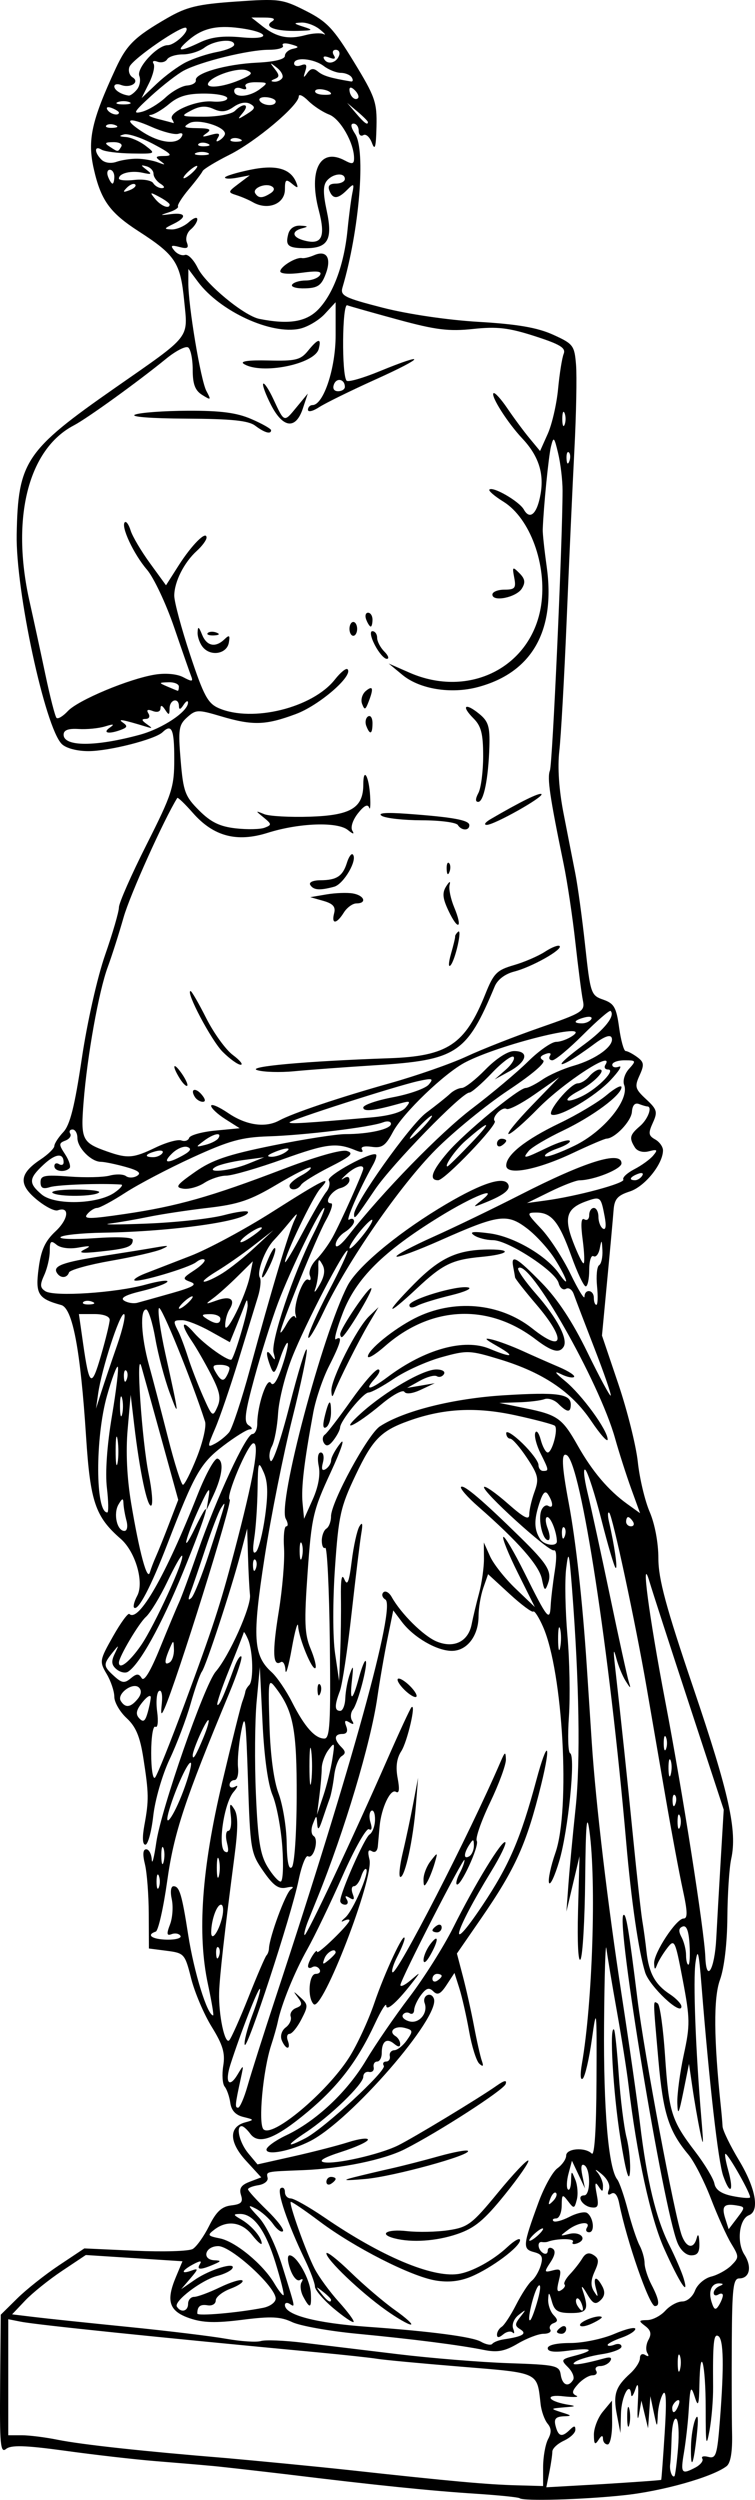<svg xmlns="http://www.w3.org/2000/svg" viewBox="0 0 303.42 1003.9" version="1.0"><path d="M208.842 1003.256c-.42-.4-8.27-1.2-17.44-1.8-18.46-1.2-39.26-3.3-76.9-7.9-13.76-1.6-27.52-3.2-30.58-3.4-3.05-.3-12.64-1.1-21.3-1.8-8.67-.7-25.16-2.6-36.66-4.2-16.11-2.2-21.504-2.3-23.53-.7-2.253 1.9-2.594-1.8-2.376-25.84l.254-28.07 6.602-6.52c3.63-3.59 11.19-9.58 16.79-13.31l10.19-6.79 20.39.93c11.21.51 21.63.2 23.16-.7 1.53-.89 4.5-5.06 6.6-9.26 2.87-5.76 5.06-7.79 8.88-8.24 4.06-.47 4.84-1.3 3.93-4.16-.84-2.67.05-4.03 3.5-5.34l4.63-1.76-6.15-6.71c-6.82-7.45-6.93-13.61-.26-15.39 3.66-.98 3.61-1.1-.75-2.15-3.11-.74-4.84-2.6-5.27-5.66-.35-2.51-1.37-5.44-2.26-6.53-.89-1.08-1.14-4.86-.57-8.39.82-5.08-.15-8.36-4.64-15.63-3.13-5.07-6.84-13.8-8.26-19.4-2.49-9.89-2.78-10.22-9.77-11.12l-7.21-.93-.06-13.9c-.03-7.64-.72-16.6-1.53-19.91-.99-4-.81-6.03.51-6.03 1.1 0 2.1 1.88 2.23 4.17.12 2.3.94-.83 1.82-6.95 1.89-13.21 19.32-63.26 23.87-68.56 5.44-6.32 14.29-26.07 13.79-30.75-.27-2.45-.63-9.45-.81-15.57l-.32-11.12-2.69 10.19c-3.77 14.3-13.87 45.03-15.53 47.25-.76 1.02-2.8 6.86-4.54 12.98-1.74 6.11-5.53 16.12-8.43 22.23-2.92 6.18-5.84 16.26-6.56 22.7-.72 6.37-2.14 11.58-3.16 11.58-1.17 0-1.31-2.9-.4-7.87 1.83-9.98 1.79-12.7-.41-26.83-1.35-8.72-3-12.67-6.74-16.13-2.72-2.52-4.94-6.37-4.94-8.55 0-2.19-1.38-6.31-3.07-9.17-2.96-5.01-2.88-5.51 2.54-15.1 3.08-5.46 6.04-9.51 6.58-9 3.72 3.55 14.6-15.46 27.45-47.99 3.29-8.32 6.9-14.8 8.01-14.4 2.61.93 1.94 6.87-1.65 14.61l-2.82 6.09.9-5.56c.68-4.17-.2-3.16-3.52 4.01-5.95 12.87-7.77 20.67-2.09 8.96 7.62-15.68 5.21-6.75-4.73 17.55-8.71 21.29-17.45 37.05-22.15 39.96-1.05.65-3.1.19-4.57-1.03-2.01-1.66-2.19-3.18-.74-6.18 1.86-3.85 1.83-3.86-.97-.38-3.69 4.62-3.63 5.34.79 9.35 3.09 2.79 4.14 2.93 6.63.87 2.39-1.99 3.24-2 4.42-.08.95 1.54 3.53-2.72 7.37-12.17 3.25-7.99 6.68-16.2 7.63-18.24s4.32-11.15 7.48-20.26c7.52-21.59 19.48-47.37 21.98-47.37 1.08 0 1.97-1.88 1.98-4.17.02-7.31 3.9-18.88 5.48-16.33.94 1.53 2.5-.75 4.46-6.5 1.65-4.86 2.68-9.17 2.27-9.57-.4-.41-1.78 2.43-3.06 6.3-2 6.07-2.52 6.54-3.76 3.37-2.1-5.37-1.93-7.81.31-4.6 1.55 2.21 1.72 1.99.86-1.13-1.24-4.45 7.78-31.41 15.9-47.51 2.96-5.86 4.96-10.66 4.45-10.66-1.49 0-13.51 24.7-18.58 38.17-2.56 6.79-6.81 20.27-9.45 29.95-3.91 14.38-4.34 17.9-2.31 19.19 1.42.9 1.61 1.59.44 1.61-1.12.01-5.94 3-10.7 6.63-9.18 7.01-11.5 11.1-22.45 39.48-6.65 17.25-11.8 27.05-13.37 25.47-.46-.45.1-2.57 1.24-4.7 2.9-5.41-.67-17.74-6.62-22.92-10.18-8.85-12.22-14.86-13.9-40.85-2.27-35.13-5.42-51.79-10.02-53.04-9.28-2.54-10.43-4.41-9.06-14.72.98-7.45 2.59-10.95 6.84-14.92 5.23-4.9 5.75-10.14.82-8.38-1.24.44-5.07-1.53-8.51-4.39-7.34-6.1-6.92-10.36 1.61-16.03 3.06-2.04 5.56-4.49 5.56-5.44.01-.96 1.63-3.46 3.61-5.57 2.69-2.86 4.56-10.33 7.42-29.52 2.15-14.49 6.23-32.63 9.37-41.62 3.05-8.75 5.55-17.35 5.55-19.1s5-13.11 11.12-25.23c10.27-20.38 11.12-22.99 11.12-34.41 0-11.95-1.01-14.24-4.73-10.68-3 2.87-21.48 7.58-29.76 7.58-4.63 0-9.05-1.18-10.73-2.87-6.72-6.71-18.53-61.63-18.11-84.15.55-29.33 3.51-33.74 39.51-58.84 30.95-21.57 29.33-19.53 27.79-35.14-1.5-15.17-3.52-18.23-18.32-27.78-11.56-7.45-15.17-12.48-18.01-25.11-2.6-11.534-.9-19.261 8.87-40.348 4.4-9.474 7.63-12.621 20.71-20.162 7.79-4.493 12.16-5.542 27.52-6.612 17.41-1.212 18.71-1.04 28.11 3.715 8.53 4.319 11.11 7.048 19.26 20.379 8.64 14.137 9.39 16.271 9.16 26.167-.19 8.251-.62 9.773-1.83 6.496-.88-2.354-2.43-3.76-3.46-3.124-1.02.635-1.86-.146-1.86-1.734 0-1.589-.93-2.889-2.07-2.889-1.33 0-1.09 1.497.66 4.169 4.31 6.597 1.65 38.773-5.1 61.613-.98 3.33.68 4.16 16.14 8.14 10.06 2.59 26.11 4.96 38.54 5.69 15.6.92 23.62 2.3 29.91 5.14 8.16 3.69 8.64 4.32 9.27 12.17.36 4.56.07 19.84-.66 33.97-.73 14.12-2.13 44.86-3.1 68.3-.98 23.44-2.32 47.2-2.97 52.81-.75 6.45-.13 15.63 1.71 25.01 1.59 8.16 3.71 19 4.72 24.09 1 5.1 2.79 18.19 3.97 29.1 2.08 19.17 2.32 19.89 7.25 21.6 4.38 1.53 5.28 3.12 6.39 11.21.72 5.19 1.9 9.43 2.63 9.43s2.79 1.08 4.59 2.39c2.81 2.06 2.95 3.1.99 7.4-2.05 4.51-1.8 5.44 2.65 9.56 4.4 4.09 4.69 5.08 2.69 9.46-1.9 4.17-1.76 5.17.92 6.67 1.74.97 3.16 2.95 3.16 4.41 0 5.48-7.35 14.57-13.34 16.5-4.95 1.6-6.19 3.04-6.52 7.54-.23 3.06-1.37 15.63-2.54 27.94l-2.12 22.38 6.57 19.44c3.61 10.69 7.14 24.8 7.84 31.36.7 6.55 2.84 15.56 4.76 20.02 2.07 4.8 3.5 12.43 3.5 18.68 0 8.28 3.04 19.53 14.09 52.11 14.33 42.26 17.66 57.3 15.17 68.58-.77 3.47-1.46 14.06-1.54 23.53-.09 10.43-1.26 20.29-2.97 25.01-2.64 7.27-2.51 23.7.4 51.35.27 2.55.56 5.93.64 7.52s3.07 7.73 6.63 13.66c6.71 11.14 8.36 20.32 3.96 22.01-3.92 1.51-5 10.86-1.83 15.79 3.16 4.9 2.15 9.58-2.07 9.58-2.4 0-2.86 3.9-2.98 25.48-.08 14.01-.03 30.5.11 36.7.18 7.4-.57 11.9-2.17 13.2-5.69 4.4-25.96 10.1-41.39 11.7-16.87 1.8-40.39 2.4-41.8 1.2zm9.42-12.4c0-4.2.9-9.2 1.98-11.3 1.45-2.7 1.39-4.4-.21-6.3-1.21-1.5-2.46-5-2.77-7.8-1.48-13.03-.23-12.44-32-15.04-15.99-1.3-31.16-2.73-33.7-3.16-2.55-.43-13.39-1.6-24.09-2.61-63.93-5.99-112.59-11.01-119.05-12.28l-5.1-1.01V977.956h5.42c2.98 0 9.44.8 14.36 1.8 10 2 34.93 4.7 68.24 7.4 12.23 1.1 34.32 3.2 49.1 4.8 41.07 4.5 55.54 5.8 67.17 6.1l10.65.3v-7.5zm47.46 5c.12-.1.75-8.6 1.4-18.8.81-12.5.6-17.63-.64-15.8-1.01 1.6-1.96 5.3-2.11 8.4-.27 5.5-.28 5.5-1.64-.9l-1.36-6.5-.46 6.5-.47 6.4-1.33-5.5-1.34-5.6-.99 5.6c-.55 3-.75 1-.45-4.7.39-7.19.11-8.8-.97-5.51-.84 2.51-1.6 3.51-1.71 2.21-.44-5.84-3.91.6-4.1 7.6l-.21 7.8-1.44-7.4c-1.56-8.1-.55-11.15 5.4-16.54 2.13-1.93 3.88-4.68 3.88-6.11 0-1.5.91-2.04 2.13-1.28 1.32.82 1.64.51.83-.8-.72-1.17-.51-3.56.47-5.31 1.3-2.32.95-3.81-1.29-5.51-2.78-2.11-2.7-2.34.81-2.4 2.14-.03 5.39-1.72 7.24-3.76 1.84-2.04 4.91-3.71 6.82-3.71 1.94 0 4.19-1.93 5.13-4.39.93-2.44 3.82-4.94 6.49-5.61 2.65-.66 6.29-2.69 8.1-4.49 3.14-3.15 3.14-3.52-.05-8.76-1.83-3.01-5.5-11.14-8.16-18.07s-6.71-14.85-9-17.6c-7.96-9.53-10.2-16.55-12.08-37.76-2.25-25.5-2.24-24.19-.29-22.99.88.54 2.19 9.88 2.92 20.74 1.54 22.96 2.57 26.25 12.1 38.71 3.9 5.1 7.39 10.9 7.76 12.9.44 2.44 2.77 4.06 7.12 4.95 3.56.73 6.78 1.01 7.17.62.75-.75-8.7-17.54-9.87-17.54-.39 0 .12 3 1.14 6.66 2.36 8.55.81 10.26-2.02 2.23-2.01-5.67-5.55-36.78-8.73-76.52-1.08-13.59-1.53-15.31-2.4-9.27-1.03 7.09.03 35.41 2.37 63 .91 10.81.81 11.58-.61 4.63-.94-4.58-2.31-12.5-3.04-17.6l-1.35-9.26-2.24 11.11c-1.83 9.04-2.28 9.91-2.45 4.64-.11-3.57 1.06-12.33 2.6-19.46 2.57-11.84 2.53-14.44-.39-29.85-3.08-16.23-3.33-16.74-6.24-12.98-1.67 2.16-3.5 5.17-4.09 6.7-.83 2.19-1.08 2.09-1.2-.51-.19-4.18 8.9-18.02 11.83-18.02 1.69 0 1.62-2.76-.31-11.58-1.39-6.37-4.54-23.26-7-37.53l-7.51-43.54c-4.47-25.94-13.7-69.06-15.04-70.28-.64-.58-.69 1.03-.11 3.57 2.25 9.81 3.62 19.42 2.64 18.53-.56-.51-3.11-9.16-5.66-19.22-2.56-10.07-5.45-19.1-6.44-20.09-.98-.98-.61 3.09.82 9.04 1.44 5.95 5.51 24.71 9.06 41.68 3.54 16.98 6.93 32.41 7.52 34.28.94 3 .79 2.97-1.24-.23-1.27-2-2.98-6.17-3.79-9.26-1.09-4.1-1.22-3.23-.5 3.19 2.7 23.97 4.78 43.69 7.29 69.01 1.51 15.29 3.18 30.3 3.69 33.35.52 3.06 1.28 8.61 1.68 12.33.96 8.67 3.46 13.25 9.33 17.1 2.59 1.7 4.71 3.94 4.71 4.99 0 3.98-12.86-8.11-14.59-13.72-2.61-8.42-5.56-28.66-7.6-52.2-6.69-76.89-18.21-151.99-23.85-155.47-2.32-1.43-2.1 4.03.77 19.28 2.85 15.13 5.55 39.61 7.26 65.78.59 9.17 1.49 22.93 2 30.58 1.62 24.46 6.4 64.77 11.97 100.98 2.98 19.37 6.32 42.71 7.41 51.88 2.69 22.55 6.44 38.13 11.74 48.66 2.43 4.83 5.03 10.87 5.79 13.42 2.36 7.95-1.72 1.72-7.88-12.05-5.43-12.11-11-37.73-14.31-65.78-.66-5.6-2.77-18.94-4.68-29.64-1.92-10.7-3.79-21.96-4.17-25.02-.37-3.06-.8 10.7-.95 30.58-.27 33.96 1.76 57.71 5.31 62.18.85 1.07 2.78 6.64 4.27 12.37s3.61 12.09 4.7 14.13c1.09 2.05 1.99 5.23 2 7.08.01 1.86 1.26 5.76 2.78 8.68 3.05 5.85 3.49 8.59 1.38 8.58-2.25-.01-11.34-26.15-14.37-41.3-.64-3.25-1.81-4.68-3.14-3.86-1.37.84-1.72.28-1-1.61.67-1.74-.5-4.25-2.93-6.27-2.22-1.86-3-2.18-1.72-.73 1.27 1.45 2.3 3.93 2.28 5.51-.02 2.53-.24 2.54-1.85.09-1.3-1.99-1.5-1.1-.69 3.11.95 4.96.6 5.81-2.22 5.4-3.61-.54-6.08-4.8-2.77-4.8 2.56 0 2.63-10.51.08-12.09-1.25-.78-1.55.66-.85 4.06l1.08 5.25-2.62-5.56-2.63-5.56-1.38 5.18c-.76 2.85-.87 5.7-.24 6.33s1.2-.87 1.27-3.33c.11-4.37.15-4.38 1.73-.49.88 2.2 1.14 5.76.58 7.92-.97 3.71-1.17 3.74-3.52.64-2.29-3-2.5-2.85-2.56 1.81-.03 2.81-1.03 5.1-2.22 5.1s-1.68.48-1.1 1.06c.59.59 3.49-.19 6.45-1.71 2.95-1.53 6.16-2.22 7.12-1.53 2.56 1.84 3.16 7.74.78 7.74-1.12 0-1.52-.83-.89-1.85 1.72-2.8-3.43-2.23-7.52.83-3.51 2.62-3.5 2.66.36 1.69 4.63-1.16 7.57 2.13 3.34 3.75-1.57.6-2.39.33-1.81-.61.86-1.39-6.44-1.4-10.12-.01-.51.19-1.56.25-2.32.12-2.05-.32-1.69 3.09.46 4.42 1.02.63 1.86.21 1.86-.93s.88-1.53 1.95-.86c1.3.8 1.02 2.62-.84 5.47-2.62 3.99-2.56 4.2.92 3.29 3.26-.85 3.56-.34 2.42 4.18-.95 3.8-.7 4.79.96 3.76 1.23-.76 1.84-1.79 1.35-2.28s.49-2.36 2.19-4.15 3.92-4.63 4.94-6.32c1.29-2.14 2.67-2.55 4.53-1.36 2.19 1.4 2.27 2.6.44 6.61-1.59 3.5-1.67 5.78-.26 8 1.63 2.59 1.76 2.42.82-1.05-1.36-4.96.12-5.5 2.55-.93 1.18 2.23.93 3.97-.8 5.57-2.05 1.9-3.06 1.39-5.48-2.78-1.63-2.81-2.4-3.44-1.71-1.4 2.67 7.92 2 9.27-4.63 9.27-5.25 0-6.63-.84-7.69-4.64-1.09-3.88-1.32-4.01-1.48-.83-.1 2.09.86 4.9 2.13 6.25 1.86 1.97 1.85 2.63-.01 3.31-1.28.47-1.86 1.62-1.28 2.55s-.62 1.69-2.66 1.69-6.71 1.78-10.38 3.94c-5.22 3.08-8.16 3.64-13.54 2.57-10.21-2.04-28.46-4.36-51.16-6.53-11.11-1.06-22.8-3.16-25.98-4.66-4.68-2.22-8.48-2.4-19.99-.94-10.82 1.37-15.9 1.22-21.27-.63-8.18-2.82-9.53-6.85-5.51-16.46l2.68-6.41-19.42-1.26-19.42-1.25-9.56 6.38c-5.26 3.51-11.93 8.87-14.82 11.91l-5.25 5.54 8.96 1.08c4.92.6 21.88 2.38 37.68 3.96 15.79 1.58 33.54 3.73 39.43 4.78 5.9 1.04 12.15 1.45 13.9.9s9.44-.25 17.08.68c7.64.92 24.74 2.99 37.99 4.59 13.24 1.6 33.26 3.23 44.47 3.61 19.12.65 20.42.93 20.97 4.64.63 4.18 3.05 5.19 4.98 2.08.63-1.03-.27-3.29-2.01-5.03-2.98-2.98-2.83-3.25 2.66-4.67 8.52-2.21 7.1-3.36-2.52-2.04-5.65.77-8.33.46-8.33-.97 0-1.28 3.54-2.1 9.11-2.1 5.01 0 12.93-1.64 17.6-3.64s8.49-2.92 8.49-2.03c0 .88-2.5 2.47-5.56 3.54-3.05 1.07-5.56 2.37-5.56 2.9s1.26.49 2.78-.1c1.53-.59 2.78-.24 2.78.77 0 1.02-3.54 2.38-7.87 3.04-4.33.65-9.13 2.02-10.66 3.04-2.7 1.81 2.24 1.22 11.82-1.41 2.23-.61 3.02-.22 2.2 1.1-.69 1.13-2.51 2.05-4.04 2.05s-2.27.84-1.64 1.86-.02 1.85-1.45 1.85-4.04 1.58-5.79 3.51c-2.49 2.76-2.65 3.76-.75 4.66 1.34.6-.83.7-4.82.3-7.78-1-7.13 1.7.77 3.2 4.28.7 4.22.8-.93 1.2-5.51.5-5.52.5-.92 2 4.23 1.3 4.28 1.5.63 1.6-3.05.2-3.76 1.1-3.02 3.9 1.11 4.3 2.57 4.6 5.72 1.5 1.73-1.7 2.22-1.7 2.22 0 0 1.3-2.08 3.2-4.63 4.4s-4.63 3.1-4.63 4.4c0 1.2-.54 4.9-1.21 8.3l-1.21 6 22.98-1.3c12.64-.8 23.08-1.5 23.19-1.7zm-27.05-18.1c-.01-2.7 1.62-6.9 3.62-9.3l3.64-4.4.07 8.8c.03 4.9-.78 8.8-1.8 8.8-1.01 0-1.86-1-1.88-2.3-.02-1.5-.62-1.4-1.82.5-1.41 2.2-1.8 1.7-1.83-2.1zm13.38-7.2c0-3.6.38-5 .84-3.2.47 1.7.47 4.7 0 6.4-.46 1.8-.84.4-.84-3.2zm-28.23-34.16c0-.45.84-1.34 1.86-1.97 1.01-.63 1.85-.26 1.85.82s-.84 1.96-1.85 1.96c-1.02 0-1.86-.36-1.86-.81zm9.27-2.72c0-1.53 7.6-4.31 8.73-3.18.3.3-1.54 1.5-4.09 2.67-2.55 1.16-4.64 1.39-4.64.51zm39.15-33.06c-5.75-14.18-24.64-128.63-21.72-131.55 1.06-1.05 2.15 5.44 5.63 33.52 2.8 22.52 15.05 87.79 17.88 95.25 1.89 4.98 4.78 5.43 5.96.93.52-2 .93-1.29 1.06 1.85.16 3.83-.65 5.09-3.27 5.09-2.06 0-4.32-2.07-5.54-5.09zm-22.96-42.16c-2.87-17.97-4.47-45.5-2.51-43.39.4.43 1.25 8.62 1.9 18.21.66 9.59 2.06 20.91 3.14 25.16 1.07 4.26 1.67 10.58 1.34 14.07-.4 4.2-1.71-.55-3.87-14.05zm23.22 124.6c.49-5.9.16-11.2-.73-11.7-.9-.6-1.73 2.8-1.86 7.4-.12 4.7-.39 9.5-.58 10.8-.37 2.5.82 5.7 1.74 4.8.3-.4.94-5.4 1.43-11.3zm7.08 7.8c2-1.1 3.2-2.7 2.66-3.5-.54-.9.56-1.2 2.44-.7 3.06.8 3.55-.8 4.63-14.6 1.7-21.88 1.5-32.6-.63-33.92-1.87-1.15-2.25 2.5-2.1 20.38.05 5.14-.61 13.04-1.46 17.64-1.3 7-1.53 5.7-1.52-8.9.01-18.22-2.21-26.59-2.52-9.51-.14 7.81-.51 9.01-1.67 5.41-1.79-5.6-2.03-5.12-2.69 5.6-.29 4.5-1.12 11.8-1.86 16.2-1.42 8.4-.96 8.9 4.72 5.9zm-1.89-8.4c.07-4 .87-8.9 1.79-11 1.08-2.4 1.27-.1.54 6.5-1.33 12.3-2.51 14.5-2.33 4.5zm-4.98-16.6c.63-1.7.32-2.4-.73-1.8-1.01.7-1.83 2-1.83 2.9 0 2.7 1.32 2.1 2.56-1.1zm.5-19.88c-.5-1.25-.89.22-.85 3.28s.45 4.08.92 2.28.44-4.31-.07-5.56zm-70.7-6.54c7.58-1.12 9.43-2.26 6.56-4.04-2.24-1.38-2.23-2.09.05-4.99 2.45-3.12 2.4-3.18-.67-.77-1.9 1.49-2.85 3.85-2.22 5.5.61 1.59.52 2.29-.21 1.57-.72-.72-2.43-.39-3.8.75-1.7 1.41-2.49 1.44-2.49.09 0-1.08.85-2.49 1.88-3.13 1.04-.64 3.66-4.65 5.83-8.91 2.18-4.26 5-8.58 6.27-9.6 1.28-1.02 2.9-3.79 3.61-6.16 1.02-3.43.46-4.51-2.76-5.35-4.61-1.21-4.47-2.7 1.87-20 2.24-6.11 5.65-12.26 7.59-13.66 1.93-1.39 3.51-3.69 3.51-5.09 0-2.89 7.58-3.49 10.28-.81 1.11 1.1 1.82-9.66 1.91-29.18.14-29.38.04-30.22-1.86-16.7-1.09 7.84-2.74 14.92-3.65 15.76-.96.88-1.11-1.59-.36-5.9 4.28-24.63 5.84-73.17 3.02-93.58-1.05-7.63-1.48-2.75-1.7 19.46-.16 16.3-1 30.77-1.88 32.15-.91 1.45-1.33-6.78-.99-19.45l.59-21.97-2.63 11.12-2.63 11.12.82-11.12c.45-6.11 1.74-19.87 2.88-30.57 1.98-18.61 1.45-50.62-1.45-88.02-1.16-14.88-1.41-15.74-2.36-7.99-.58 4.78-.35 16.87.52 26.87s1.14 24.58.6 32.41-.33 14.5.47 14.82c2.28.95-.76 31.13-4.36 43.29-1.8 6.07-3.65 10.01-4.11 8.74-.45-1.27.7-6.69 2.57-12.05 6.07-17.41 3.04-72.62-4.99-90.79-1.68-3.82-3.45-6.56-3.92-6.08-.48.47-4.76-2.71-9.51-7.07l-8.64-7.94-1.92 5.49c-1.05 3.02-1.91 8.1-1.91 11.28 0 8-4.63 14.04-10.76 14.03-6.04-.01-15.39-5.45-20.08-11.68l-3.44-4.58-2.32 11.38c-1.27 6.25-3.11 16.87-4.08 23.59-2.64 18.3-13.22 53.67-24.06 80.43-.83 2.04-2.47 6.11-3.66 9.04-1.18 2.93-1.87 5.61-1.53 5.95.69.69 19.54-39.28 33.18-70.38 4.87-11.09 9.26-20.58 9.76-21.07 2.06-2.06-1.61 13.81-4.08 17.62-1.83 2.83-2.3 6.3-1.44 10.84.85 4.53.61 6.28-.73 5.45-2.16-1.34-5.84 6.47-6.52 13.83-.23 2.55-.55 6.14-.71 7.98-.18 2.01-1.14 2.83-2.42 2.04-1.48-.91-1.77.1-.95 3.35 1.86 7.42-19.03 61.5-22.44 58.08-2.59-2.58-1.93-12.16.83-12.16 1.47 0 2.15-.84 1.51-1.88s-1.94-1.4-2.89-.82c-.95.59-1.71.39-1.7-.43.04-1.9 3.61-7.52 3.65-5.73.03 1.49 13-11.09 13-12.62 0-.53-1.04-.44-2.32.2-1.27.65-1.01.07.57-1.28 3.12-2.65 9.85-18.13 8.48-19.5-.46-.46-1.38.9-2.05 3.01-.68 2.12-1.98 3.85-2.89 3.85-.92 0-1.14 1.38-.49 3.08.86 2.24.51 2.67-1.27 1.57-1.64-1.01-2.01-.8-1.13.62.72 1.18.43 2.14-.64 2.14-1.08 0-1.97-.69-1.97-1.53 0-3.29 9.78-25.41 11.78-26.66 1.17-.73 2.16-3.38 2.2-5.9.05-2.51-.61-4.14-1.46-3.62-.85.53-1.01 2.66-.35 4.74.73 2.29.48 3.34-.63 2.66-1-.62-5.78 7.82-10.61 18.76-4.84 10.94-11.19 24.15-14.12 29.37-5.18 9.21-10.42 22.09-11.91 29.24-.4 1.93-1.58 6.1-2.62 9.26-3.34 10.2-5.32 31.69-3.12 33.89 3.55 3.55 25.32-14.68 34.37-28.78 3.17-4.95 7.74-14.79 10.15-21.86 4.22-12.42 12.02-29.08 12.18-26.04.05.81-1.23 4.01-2.83 7.12-1.61 3.1-2.53 6.02-2.05 6.5 1.61 1.61 30.83-55.24 43.48-84.59 1.75-4.06 2.01-4.17 2.12-.88.07 2.07-2.79 9.86-6.36 17.31s-5.98 14.38-5.35 15.39c1.17 1.9-6.66 18.85-8.06 17.45-.43-.43.12-2.46 1.22-4.52s1.96-4.42 1.91-5.26c-.12-1.85-25.62 47.85-25.75 50.2-.05.92 1.76.09 4.04-1.85 4.08-3.48 4.1-3.48 1.39.06-6.39 8.34-11.09 12.63-11.11 10.11-.01-1.42-2.05 1.8-4.55 7.16-7.02 15.08-14.69 25.13-27.05 35.46-12.98 10.84-19.7 13.41-23.07 8.8-1.23-1.68-2.76-3.05-3.42-3.05-2.5 0-.89 6.69 2.63 10.92l3.7 4.44 14.31-3.21c7.87-1.76 17.85-4.33 22.19-5.71 4.33-1.38 7.87-1.84 7.87-1.02s-4.79 3.02-10.65 4.9c-6.96 2.23-9.41 3.67-7.05 4.17 4.52.94 22.34-3.08 29.75-6.72 6.14-3.01 32.64-19.05 39.67-24 3.14-2.21 4.22-2.41 3.63-.67-.79 2.38-26.95 19.26-40.51 26.14-8.43 4.28-25.61 7.83-40.78 8.42-15.43.6-14.9.48-14.36 3.14.25 1.25-1.41 2.56-3.71 2.91-2.29.35-4.17 1.09-4.17 1.65s3.41 4.32 7.57 8.36c4.17 4.04 7.07 7.86 6.45 8.47-.62.62-2.4-.69-3.96-2.91s-4.67-4.99-6.91-6.15c-3.49-1.81-3.33-1.32 1.07 3.38 3.1 3.3 6.96 11.32 9.7 20.16 5.31 17.08 5.13 16.13 2.76 14.67-1.02-.63-1.85-.4-1.85.5 0 4 12.46 7.27 33.35 8.75 25.01 1.77 41.97 3.99 45.38 5.95 2.02 1.17 4.11 1.56 4.63.87s2.62-1.49 4.65-1.8zm-68.54-12.5c-4.07-3.43-7.4-7.34-7.41-8.69s-1.81-6.19-4-10.74c-7.12-14.82-11.48-27.69-9.75-28.76.93-.58 1.69.11 1.69 1.53s1.05 2.58 2.35 2.58c1.29 0 7.47 3.5 13.74 7.78 22.65 15.46 42.84 24.01 53.39 22.59 5.49-.73 14.15-5.45 19.92-10.85 2.81-2.63 5.1-3.88 5.1-2.79 0 2.69-11.47 11.24-19.69 14.68-4.57 1.91-9.15 2.4-14.31 1.53-9.92-1.68-32.61-13.23-46.59-23.72-6.1-4.58-11.32-8.11-11.58-7.84-.77.77 6.21 20.27 9.61 26.84 1.7 3.29 6.08 9.28 9.73 13.32 3.65 4.05 6.32 7.67 5.92 8.06s-4.05-2.1-8.12-5.52zm-.94-3.4c0-.38-1.46-1.84-3.25-3.24-2.93-2.3-3-2.24-.69.7 2.42 3.09 3.94 4.07 3.94 2.54zm22.05 4.18c-10.18-7.22-23.91-20.31-23.91-22.79 0-1.03 4.38 2.38 9.73 7.57 5.35 5.2 13.4 12.05 17.88 15.23 4.49 3.18 7.32 5.78 6.3 5.78s-5.52-2.6-10-5.79zm-33.19-5.37c-1.1-2.06-1.42-4.69-.71-5.84.76-1.22.48-1.6-.66-.89-1.1.68-2.8-1.22-3.89-4.35-1.13-3.24-1.23-5.56-.23-5.56 2.84 0 8.24 9.63 8.52 15.19.31 6.17-.34 6.48-3.03 1.45zm36.62-23.47c-6.57-1.72-2.99-3.8 4.97-2.9 4.53.51 12.07.35 16.76-.36 7.81-1.17 9.49-2.44 19.86-15.07 6.23-7.59 11.72-13.39 12.22-12.9.49.49-3.77 6.66-9.47 13.72-8.32 10.29-12.08 13.41-19.11 15.8-8.37 2.85-18.28 3.52-25.23 1.71zm-27.34-22.7c0-1.08.84-1.97 1.86-1.97s1.85.37 1.85.82-.83 1.33-1.85 1.96-1.86.27-1.86-.81zm11.12-1.83c3.57-.9 10.24-2.49 14.83-3.51 4.58-1.03 13.22-3.24 19.19-4.92 5.97-1.67 11.25-2.65 11.73-2.17 1.64 1.64-30.05 10.33-41.17 11.29-8.76.76-9.71.61-4.58-.69zm-35.2-11.1c0-1.09 3.54-3.66 7.87-5.71 12.05-5.69 24.56-17.43 32.15-30.18 3.78-6.33 11.63-17.77 17.45-25.41 5.82-7.65 13.71-20.15 17.54-27.8 8.79-17.58 19.77-35.54 20.97-34.33.51.51-2.01 5.73-5.61 11.61-15.18 24.8-17.89 35.12-3.62 13.81 10.74-16.05 15.37-26.78 21.71-50.38 4.51-16.81 6.13-15.25 1.93 1.85-5.86 23.8-10.29 33.65-24.21 53.82l-9.65 13.98 2.41 9.18c1.33 5.05 3.34 14.03 4.46 19.95 1.12 5.93 2.53 12.18 3.13 13.9.8 2.27.52 2.6-1.02 1.19-1.16-1.07-3-6.9-4.07-12.97-1.08-6.07-2.84-13.83-3.92-17.25l-1.97-6.21-3.15 4.8c-2.42 3.7-3.65 4.3-5.34 2.61s-2.82-1.37-4.92 1.41c-1.5 1.98-2.76 4.7-2.79 6.03-.03 1.34-.84 1.95-1.78 1.36-.95-.58-2.19-.31-2.76.61s.63 2.11 2.67 2.64c3.89 1.02 7.53-3.36 6.09-7.33-1.09-3.04 2.54-4.84 3.7-1.83 2.78 7.25-33.37 48.9-49.67 57.21-7.83 4-17.6 5.91-17.6 3.44zm15.66-4.58c7.54-3.92 32.7-27.13 31.5-29.07-.58-.94-.18-1.71.9-1.71s1.76-1 1.5-2.23c-.25-1.23.57-2.27 1.82-2.32 1.25-.04 3.53-1.87 5.06-4.05 2.54-3.63 2.46-4.04-.89-4.92-3.99-1.04-6.75 1.43-3.7 3.31 1.03.64 1.88 2.05 1.88 3.13 0 1.35-.79 1.32-2.48-.09-2.95-2.45-4.93-.93-4.93 3.77 0 1.87-.83 3.4-1.85 3.4s-1.65 1.04-1.39 2.32c.25 1.27-.58 2.1-1.86 1.85-1.27-.26-2.31.61-2.31 1.93 0 2.99-13.34 15.89-23.13 22.37-8 5.29-8.06 6.42-.12 2.31zm54.75-65.17c0-.45-.84-.82-1.85-.82-1.02 0-1.86.89-1.86 1.97 0 1.07.84 1.44 1.86.81 1.01-.63 1.85-1.51 1.85-1.96zm-64.29 25.78c-.67-1.74.03-3.92 1.61-5.09 1.53-1.13 2.43-3.09 2-4.37-.43-1.27.56-2.83 2.2-3.45 2.43-.93 2.56-1.71.72-4.17-2.09-2.8-2.01-2.8 1.05-.02 3.09 2.81 3.11 3.4.31 8.8-1.64 3.19-3.78 5.79-4.74 5.79s-1.27 1.25-.68 2.78.54 2.78-.12 2.78c-.65 0-1.7-1.37-2.35-3.05zm57-32.16c0-1.52 1.22-4.39 2.71-6.37 3.47-4.58 3.43-1.57-.05 4.52-1.54 2.69-2.65 3.47-2.66 1.85zm3.58-11.93c0-.45.84-1.33 1.86-1.96 1.01-.63 1.85-.26 1.85.81 0 1.08-.84 1.97-1.85 1.97-1.02 0-1.86-.37-1.86-.82zm-3.59-20.49c0-2.04 1.31-5.38 2.92-7.41 2.82-3.6 2.87-3.58 1.57.92-.74 2.55-2.05 5.89-2.92 7.41-1.26 2.24-1.57 2.06-1.57-.92zm-8.35-10.66c1.28-5.35 3.18-14.31 4.24-19.92l1.93-10.19-.88 11.12c-1.08 13.62-4.35 28.72-6.22 28.72-.76 0-.34-4.38.93-9.73zm-.1-66.24c-1.85-2.04-2.52-3.71-1.5-3.71s3.36 1.67 5.2 3.71c1.85 2.04 2.52 3.71 1.51 3.71-1.02 0-3.37-1.67-5.21-3.71zm54.4 245.67c1.13-4.11 1.23-6.49.23-5.5-1.81 1.82-4.98 15.33-3.21 13.69.55-.51 1.89-4.2 2.98-8.19zm-110.45 3.33c2.8-.55 5.09-2.22 5.09-3.72 0-4.77-17.85-21.07-23.07-21.07-5.36 0-6.78 5.47-1.48 5.69 2.77.11 2.71.36-.46 1.72-5.22 2.24-6.91 2.18-5.45-.19.89-1.43.09-1.41-2.67.07-4.75 2.54-5.19 4.17-.68 2.53 2.82-1.03 2.76-.63-.47 3.15l-3.7 4.33 5.56-3.83c5.99-4.14 16.77-7.36 14.99-4.49-.58.95-3.27 2.28-5.97 2.96-6.26 1.57-17.64 10.19-16.31 12.35 1.63 2.63 4.51 1.91 4.51-1.13 0-1.53 1.09-2.78 2.43-2.78 1.33 0 6-1.73 10.37-3.84 4.36-2.1 8.43-3.34 9.02-2.74.6.6-1.56 2.09-4.81 3.31-3.24 1.23-5.9 3.35-5.9 4.72s-1.46 2.24-3.24 1.94c-2.99-.51-4.17.42-4.17 3.31 0 1.11 16.23-.3 26.41-2.29zm128.03-1.71c-.61-1.57-1.5-2.46-1.98-1.98-.49.49-.34 1.78.33 2.86 1.83 2.96 2.9 2.39 1.65-.88zm56.77-3.27c.02-.83-.81-.99-1.82-.36-1.02.63-1.86.34-1.86-.66 0-.99 1.05-2.23 2.32-2.74 1.67-.68 1.7-.98.11-1.08-3.26-.22-4.69 3.06-3.27 7.52.98 3.1 1.59 3.39 2.87 1.38.89-1.41 1.63-3.24 1.65-4.06zm-179.79-13.15c-4.03-13.06-8.85-19.67-14.28-19.58-2.83.05-2.77.33.46 2.19 4.12 2.36 8.19 7.07 8.28 9.59.04.9-1.67-.56-3.78-3.24-4.17-5.31-10.03-6.19-15.18-2.29-3 2.28-2.83 2.58 2.17 3.57 6.28 1.26 17.33 10.39 21.87 18.07 1.72 2.91 3.39 5.03 3.71 4.71.33-.32-1.14-6.18-3.25-13.02zm107.55-13.6c0-.51-1.25.11-2.78 1.38-1.52 1.27-2.78 2.72-2.78 3.23s1.26-.11 2.78-1.38c1.53-1.27 2.78-2.72 2.78-3.23zm77.59-9.43c-4.98-.8-5.94.39-4.34 5.42l1.32 4.15 3.4-4.47c3.32-4.38 3.32-4.5-.38-5.1zm-72.39-4.99c-.57-.57-1.6.46-2.3 2.29-1 2.64-.79 2.85 1.04 1.03 1.27-1.25 1.83-2.75 1.26-3.32zm-123.96-43.03c1.37-4.84 6.47-20.89 11.34-35.67 30.67-92.99 48.31-156.95 44.04-159.59-1.26-.78-1.63-2.08-.81-2.89.81-.81 2.31.02 3.34 1.86 3.78 6.76 12.81 15.69 18.06 17.87 6.96 2.88 12.73.04 14.08-6.93.54-2.77 1.88-8.38 2.98-12.46 1.1-4.07 1.98-10.33 1.96-13.89l-.05-6.49 2.5 5.56c1.37 3.06 5.98 8.9 10.25 12.97l7.75 7.41-6.79-13.62c-3.74-7.49-6.39-14.03-5.89-14.53.5-.51 4.37 6.04 8.6 14.55 9.13 18.37 10.12 19.61 10.44 13.05.14-2.75.88-9.01 1.65-13.9.86-5.48.72-8.67-.38-8.33-2.09.65-29.36-24.12-28.02-25.46.5-.5 4.79 2.51 9.53 6.69 6.61 5.81 8.62 6.82 8.62 4.32 0-1.8.95-5.89 2.11-9.08 1.87-5.17 1.53-6.68-3.03-13.57-2.82-4.26-5.85-7.75-6.73-7.75-.89 0-1.61-1-1.61-2.22s2.92.62 6.49 4.07c3.56 3.46 6.48 7.38 6.48 8.71 0 1.32.83 2.41 1.85 2.41 2.41 0 2.38-.24-1.07-7.15-1.61-3.22-2.55-6.9-2.08-8.16.46-1.26 1.45 0 2.2 2.8.75 2.81 2.01 5.1 2.81 5.1 1.77 0 4.28-9.31 2.88-10.71-.55-.55-7.74-2.46-15.98-4.25-15.69-3.4-28.66-2.75-42.49 2.16-11.41 4.04-14.73 7.4-21.59 21.83-6.11 12.85-6.86 16.23-8.32 37.29-.91 13.2-.9 27.95.03 34.28l1.63 11.12.44-11.12c.25-6.11.38-16.12.29-22.23-.11-7.61.33-9.95 1.4-7.41 1.2 2.83 1.89 1.09 2.95-7.42.76-6.11 2.15-12.36 3.09-13.89 1.19-1.94 1.42-1.09.76 2.78-.52 3.05-2.28 17.53-3.92 32.18-1.63 14.64-3.74 28.66-4.69 31.15-2.21 5.83-2.18 8 .13 8 1.02 0 1.94-2.29 2.04-5.09s.92-7.18 1.83-9.73c1.36-3.84 1.51-3.44.86 2.32-1.03 9.12.18 8.83 2.74-.65 1.12-4.18 2.36-7.28 2.75-6.89 1.06 1.06-3.08 16.92-5.09 19.5-.96 1.23-1.12 3.23-.37 4.46.93 1.5.59 1.73-1.08.7-1.78-1.1-2.13-.67-1.27 1.57.77 2.01.24 3.08-1.54 3.08-3.32 0-3.5 2.18-.42 5.27 1.77 1.76 1.79 2.61.1 3.66-1.22.75-2.56 4.26-2.98 7.8-.43 3.54-1.24 7.68-1.8 9.21-.57 1.53-1.87 5.28-2.89 8.34-1.38 4.16-1.92 4.62-2.13 1.85-.27-3.7-.27-3.7-1.74 0-.83 2.1-.69 4.21.33 4.87 2.2 1.42-.09 9.48-2.3 8.1-.87-.53-2.58 3.83-3.79 9.71-2.95 14.25-20.76 68.61-21.63 66-.38-1.14 1-6.49 3.05-11.91 2.06-5.41 3.44-10.15 3.07-10.52-.65-.64-7.75 17.56-11.88 30.41-2.31 7.22-.49 9.66 2.92 3.92 2.44-4.08 2.48-4.04 1.32 1.33-2.38 10.95-2.48 12.05-1.16 12.05.74 0 2.46-3.96 3.83-8.8zm118.27-203.52c-1.09-5.42-9.58-15.08-25.53-29.03-4.38-3.82-7.5-7.4-6.95-7.95 1.07-1.07 8.71 5.43 23.89 20.32 11.02 10.82 12.76 13.76 11.01 18.58-1.13 3.11-1.47 2.83-2.42-1.92zm-117.87 167.85c3.44-8.66 6.67-16.17 7.18-16.68.52-.51.97-1.76 1.01-2.78.18-4.63 6.66-22.19 8.73-23.68 1.54-1.1.96-1.36-1.75-.77-3.14.68-5.23-.81-9.26-6.62-5.04-7.26-5.24-8.47-6.15-36.39-.83-25.35-1.17-27.76-2.74-19.63-.99 5.1-1.55 11.56-1.26 14.36.3 2.81-.34 5.1-1.43 5.1-1.08 0-1.97.88-1.97 1.96s1.04 1.35 2.32.61c1.27-.75.95.25-.73 2.21-3.84 4.49-6.43 22.09-3.51 23.9 1.43.88 1.7-.21.87-3.51-.66-2.63-.42-4.79.53-4.79s1.42-2.71 1.03-6.02c-.6-5.09-.38-5.5 1.39-2.68 1.57 2.5 1.57 7.45 0 19.46-3.92 30.01-5.9 47.59-6.09 54.1-.28 9.06 2.3 21.19 4.08 19.23.82-.9 4.3-8.72 7.75-17.38zm-16.33-5.1c-4.35-20.28-2.52-46.3 5.73-81.06 3.86-16.31 7.5-30.9 8.08-32.43s1.12-3.34 1.21-4.02.78-1.86 1.55-2.62c1.84-1.84 1.54-13.71-.47-18.38-.87-2.03-1.65-3.28-1.72-2.78-.08.51-2.66 7.1-5.73 14.64s-5.26 14.03-4.87 14.42c.68.68 2.63-3.61 6.77-14.95 1.07-2.95 2.36-4.95 2.86-4.45s-1.66 7.08-4.8 14.62c-17.93 43.03-22.26 56.11-24.97 75.46-1.53 10.88-3.6 20.06-4.61 20.4-4.01 1.35-1.49 3.13 4.55 3.24 3.51.06 5.93-.64 5.37-1.54-.56-.91-2.15-1.21-3.53-.68-1.99.76-2.13-.04-.66-3.9 1.02-2.68 1.33-7.23.7-10.11-.67-3.05-.37-5.23.72-5.23 2.36 0 3.35 3.25 5.87 19.45 2.35 15.14 7.71 32.43 10.04 32.43.33 0-.62-5.63-2.09-12.51zm204.28-18.39c.31-5.94 1.11-20 1.78-31.26l1.22-20.47-13.95-42.53c-7.68-23.39-14.82-45.45-15.88-49.02-3.65-12.26-.21 13.83 6.36 48.18 6.96 36.41 15.69 92.08 16.08 102.56.41 10.69 3.74 5.02 4.39-7.46zm-152.97 5.66c0-2.08-3.48-.26-4.48 2.34-.97 2.54-.7 2.66 1.66.7 1.55-1.29 2.82-2.66 2.82-3.04zm142.23-3.24c-.32-5.5-1.21-7.81-2.76-7.22-1.62.61-1.75 1.86-.46 4.26 1 1.87 1.82 5.12 1.82 7.23s.42 3.83.94 3.83.73-3.64.46-8.1zm-189.29 1.19c-.61-.62-1.05.48-.97 2.43.09 2.16.53 2.6 1.12 1.12.53-1.34.47-2.94-.15-3.55zm1.46-12.09c.66-2.8.45-5.09-.47-5.09-1.7 0-3.89 6.13-3.93 11.02-.04 4.08 3.01-.03 4.4-5.93zm-25.44-16.67c-.51-1.28-.93-.23-.93 2.31 0 2.55.42 3.59.93 2.32.52-1.27.52-3.36 0-4.63zm24.14-6.49c-.47-1.78-.85-.32-.85 3.25 0 3.56.38 5.02.85 3.24.47-1.79.47-4.7 0-6.49zm25.48-5.06c-.54-7.63-2.31-17.01-3.93-20.85-1.85-4.37-3.36-15.29-4.03-29.21l-1.08-22.24-1.29 13.9c-.7 7.64-.84 24.32-.29 37.06.79 18.51 1.72 24.37 4.62 29.18 2 3.31 4.39 6.02 5.31 6.02.93 0 1.23-6.14.69-13.86zm5.77-20.05c.09-27-1.32-34.49-8.22-43.63-3.21-4.25-3.28-3.88-2.71 14.82.36 11.98 1.73 22.23 3.64 27.31 1.68 4.47 3.16 13.38 3.27 19.8.14 7.76.83 11.05 2.07 9.83 1.05-1.04 1.89-13.19 1.95-28.13zm-53.55 20.45c-.5-1.26-.89.22-.85 3.27.04 3.06.45 4.09.92 2.28.47-1.8.44-4.3-.07-5.55zm124.76-1.01c-.02-2.7-.28-2.74-1.82-.35-2.35 3.63-2.35 6.08 0 4.63 1.02-.63 1.84-2.55 1.82-4.28zm82.79-11.93c-.52-1.27-.94-.23-.94 2.32 0 2.54.42 3.59.94 2.31.51-1.27.51-3.36 0-4.63zm-199.55-10.01c2.14-5.72 3.49-10.79 3.01-11.28-.94-.94-6 9.99-8.58 18.55-2.75 9.1 1.54 3.51 5.57-7.27zm59.89-12.8c1.05-6.69.92-7-1.55-3.7-1.49 1.97-2.71 5.31-2.72 7.41s-.44 7.15-.96 11.22l-.95 7.42 2.52-7.53c1.39-4.13 3.03-10.8 3.66-14.82zm137.7 14.51c-.62-.62-1.06.48-.98 2.43.09 2.16.53 2.6 1.12 1.12.54-1.34.47-2.93-.14-3.55zm-146.17-17.64c-.41-3.31-.74-.6-.74 6.02s.33 9.33.74 6.02.41-8.73 0-12.04zm-50.92-18.99c11.46-30.94 14.28-39.58 19.97-61.15 7.78-29.52 10.26-43.55 7.7-43.55-2.19 0-11.44 21.92-9.53 22.61 1.32.47-21.42 73.25-26.23 83.94-1.34 2.97-1.55 2.53-1.05-2.22.34-3.34-.14-5.46-1.12-4.86-.95.59-1.3 4.3-.77 8.25.55 4.05.24 6.72-.71 6.13-.93-.57-1.68 4.12-1.68 10.56 0 6.45.7 10.82 1.56 9.84.86-.97 6.2-14.27 11.86-29.55zm195.33 22.66c-.51-1.26-.89.22-.86 3.28.04 3.05.46 4.08.93 2.28.47-1.81.44-4.31-.07-5.56zm-187.73-9.23c1.59-3.82 2.46-6.95 1.95-6.95-.98 0-6.29 11.94-6.29 14.15 0 2.24 1.37-.03 4.34-7.2zm185.89 0c-.52-1.27-.94-.23-.94 2.32 0 2.54.42 3.59.94 2.31.51-1.27.51-3.36 0-4.63zm-135.12-38.25c-.25-21.29-1.07-38.34-1.84-37.88-.76.46-1.39-.83-1.39-2.87 0-2.03.84-4.22 1.85-4.85 1.02-.63 1.86-2.84 1.86-4.92 0-5.73 14.8-32.96 19.64-36.14 9.5-6.22 29.56-11.24 49.95-12.49 21.43-1.32 26.76-.58 26.76 3.72 0 3.35-1.43 3.27-5-.3-1.59-1.59-4.1-2.42-5.58-1.86-1.48.57-6.17 1.14-10.42 1.27l-7.72.24 10.19 2.08c13.24 2.7 15.07 3.99 21.32 15.05 5.87 10.4 12.34 18.02 19.94 23.48l5.12 3.68-3.58-9.87c-1.96-5.43-4.87-14.51-6.46-20.17-6.39-22.84-34.71-72.56-38.92-68.34-.56.55 2.7 5.25 7.24 10.43 8.47 9.68 12.85 18.1 11 21.11-1.72 2.78-4.76 1.96-11.32-3.03-19.02-14.51-41.99-13.44-60.51 2.82-3.76 3.3-6.83 5.15-6.83 4.11 0-2.61 10.2-10.93 18.77-15.3 15.52-7.92 34.27-6.3 47.34 4.09 12.75 10.13 13.64 4.46 1.52-9.73-4.58-5.37-8.4-10.23-8.48-10.8-.07-.57-.42-2.5-.76-4.28-.99-5.19 1.34-3.87 11.48 6.48 6.41 6.56 12.38 15.62 18.31 27.8 4.84 9.93 9.07 17.79 9.4 17.46s-2.61-8.88-6.54-18.99c-3.92-10.12-7.66-19.9-8.31-21.75-.64-1.85-2.07-2.81-3.16-2.13-1.1.68-2.42-.38-2.93-2.36-1.25-4.76-20.28-17.16-26.4-17.2-2.66-.01-6.09-.9-7.62-1.98-2.02-1.42-.28-1.62 6.4-.73 9.64 1.29 22.7 8.88 27.8 16.16 4.6 6.57 3.28 2.01-1.7-5.89-2.51-3.98-7.52-9.49-11.13-12.24-8.04-6.13-11.39-5.67-34.82 4.73-9.23 4.09-17.18 7.04-17.67 6.54-.5-.5 6.09-4.04 14.64-7.87 8.56-3.83 24.31-11.44 35.01-16.9 26.26-13.42 40.76-17.92 40.76-12.65 0 2.3-11.03 6.74-16.89 6.8-1.41.01-6.73 2.07-11.83 4.57l-9.26 4.56 7.41-1.01c12.69-1.71 32.22-6.98 31.32-8.44-.48-.77 1.51-2.63 4.42-4.14 2.91-1.5 6.32-3.97 7.58-5.49 1.93-2.32 1.66-2.59-1.71-1.71-2.39.63-4.66.01-5.64-1.53-2.39-3.79-2.1-5.05 2.02-8.57 3.23-2.77 5.13-7.91 2.93-7.91-.43 0-1.92-.44-3.31-.97-1.64-.63-2.65.49-2.85 3.17-.28 3.76-6.81 10.63-10.2 10.73-.77.02-6.87 2.63-13.56 5.79-14.43 6.82-26.75 9.12-26.75 5.01 0-4.3 7.71-10.41 21.5-17.03 7.03-3.37 15.49-8.42 18.8-11.22 3.31-2.79 6.02-4.24 6.02-3.22 0 3.18-11.49 11.7-23.54 17.46-6.36 3.03-12.51 6.67-13.69 8.09-2.83 3.41-1.95 3.26 7.42-1.27 4.36-2.11 8.41-3.36 8.98-2.78.58.57-1.63 1.98-4.9 3.12-3.28 1.14-5.49 2.54-4.93 3.11.57.56 5.92-1.36 11.9-4.28 11.71-5.72 22.09-18.46 19.83-24.35-.64-1.68.22-4.54 1.96-6.45 2.95-3.27 2.86-3.44-1.81-3.44-2.71 0-4.92.81-4.92 1.79 0 .99 1.21 1.33 2.69.77 1.48-.57-.05 1.87-3.4 5.42-6.24 6.61-20.39 14.94-23.59 13.88-2.33-.78 7.47-12.6 10.44-12.6 1.26 0 3.32-1.25 4.59-2.78s3.14-2.78 4.16-2.78c2.95 0-2.44 5.54-8.36 8.6-2.97 1.54-4.99 3.21-4.48 3.72s3.3-.3 6.2-1.8c6.38-3.3 13.29-10.52 10.07-10.52-1.23 0-1.73-.83-1.1-1.85 4.02-6.51-16.77 6.99-27.21 17.67-5.42 5.54-10.66 10.08-11.65 10.1-.98.01 3.19-5.12 9.27-11.41l11.06-11.43-9.81 6.86c-5.4 3.77-10.52 6.42-11.37 5.89-1.76-1.08-6.17 3.46-4.74 4.89 1.36 1.35-20.11 23.75-22.76 23.75-3.83 0-2.57-3.7 3.82-11.16 6.75-7.89 28.57-25.89 31.37-25.89.99 0 4.01-1.52 6.72-3.37 2.7-1.86 8.38-4.37 12.61-5.58 8.96-2.58 16.32-7.96 15.25-11.17-.5-1.49-2.92-.62-7.21 2.59-3.56 2.65-7.93 5.63-9.71 6.61-6.14 3.38-3.22.1 5.83-6.55 8.27-6.07 12.58-11.53 10.64-13.47-.42-.41-5.38 3.88-11.04 9.53-5.66 5.66-11.22 10.29-12.37 10.29-1.14 0-1.57-.83-.95-1.83.66-1.07-.13-1.35-1.9-.67-2.11.81-2.38 1.57-.88 2.49 1.31.81-4.12 5.5-13.98 12.06-8.87 5.9-21.97 16.61-29.13 23.79-14.34 14.4-35.56 45.04-45.09 65.14-3.39 7.14-6.16 11.72-6.17 10.2 0-1.53 3.69-9.83 8.21-18.44s7.93-15.95 7.58-16.31c-1.09-1.08-16.89 29.32-22.26 42.84-2.78 7-5.32 17.11-5.65 22.46-.32 5.36-1.45 11.35-2.5 13.32s-1.29 4.59-.53 5.82c.79 1.28 4.1-8.38 7.63-22.22 3.43-13.46 6.54-23.58 6.9-22.49.37 1.09-2.24 13.55-5.79 27.68-3.55 14.14-8.55 39.16-11.11 55.6-5.03 32.32-4.59 39.59 2.79 46.26 2.14 1.94 5.86 7.39 8.25 12.12 5.01 9.86 9.19 14.56 12.97 14.56 2.21 0 2.56-6.26 2.18-38.71zm-4.94 19.41c-.08-1.95.36-3.05.98-2.43.61.61.68 2.21.14 3.55-.59 1.48-1.03 1.04-1.12-1.12zm-12.89-8.14c-.12-2.35-.97-3.82-1.88-3.25-3.23 2-3.47-3.99-.81-20.36 1.48-9.12 2.43-20.54 2.12-25.38-.32-4.84.09-8.81.9-8.8.82 0 .72-1.37-.21-3.03-3.33-5.95 14.67-73.84 24.8-93.55 3.76-7.31 18.81-20.06 36.45-30.88 15.98-9.79 25.98-13.38 28.03-10.06 1.33 2.16-1.35 4.38-9.02 7.48-5.11 2.06-5.27 2.02-1.96-.57 8.31-6.49-2.52-2.33-16.66 6.39-22.53 13.9-33.38 24.7-38.72 38.55-2.47 6.39-3.7 11.13-2.75 10.54 2.8-1.73 2 1.37-2.8 10.83-2.49 4.89-5.32 13.23-6.3 18.53-3.68 19.87-4.91 30.2-4.32 36.38l.61 6.37 3.5-7.83c2.22-4.97 3.1-9.82 2.4-13.31-.65-3.25-.31-5.49.82-5.49 1.05 0 1.44 1.8.86 3.99-.71 2.74-.37 3.58 1.1 2.68 1.18-.73 2.17-2.32 2.19-3.54.02-1.21 1.69-4.29 3.71-6.84 2.06-2.59.35 2.55-3.89 11.71-7.07 15.26-7.69 17.94-9.26 40.12-1.42 19.99-1.23 24.87 1.18 30.65 1.58 3.77 2.46 7.28 1.95 7.79-1.24 1.24-6.64-11.84-6.95-16.84-.14-2.17-1.29 1.9-2.56 9.03s-2.41 11.05-2.53 8.69zm6.55-50.88c-.51-1.25-.89.22-.85 3.28s.45 4.08.92 2.28.44-4.31-.07-5.56zm8.92-40.36c-.74-1.2-.58-2.71.35-3.36s5.66-6.81 10.52-13.69 9.75-12.5 10.88-12.5c1.12 0 .54 1.66-1.31 3.7-4.54 5.02-1.97 4.68 5.22-.71 14.9-11.15 30.76-15.53 40.89-11.3 9.2 3.84 10.71 3.29 2.99-1.1-5.02-2.86-5.44-3.44-1.85-2.56 2.55.62 7.97 2.65 12.05 4.51 4.07 1.86 10.64 4.75 14.58 6.43 3.95 1.67 6.73 3.49 6.19 4.04-.55.54-2.95.02-5.33-1.16-2.9-1.44-2.34-.53 1.7 2.77 6.73 5.49 17.13 19.75 17.13 23.48 0 1.33-2.97-2-6.61-7.41-7.91-11.73-19.35-19.44-36.68-24.72-12.16-3.71-13.19-3.74-23.49-.88-5.92 1.64-14.49 5.51-19.04 8.58-4.56 3.08-9.17 5.59-10.24 5.59-2.13 0-11.37 11.35-11.47 14.07-.03.93-1.2 3.19-2.6 5.03-1.8 2.38-2.93 2.73-3.88 1.19zm.24-10.41c1.71-7.1 2.6-7.77 2.6-1.96 0 2.66-.87 5.37-1.93 6.02-1.26.79-1.49-.61-.67-4.06zm14.64-1.54c9.73-8.77 24.85-17.56 30.22-17.59 2.43-.01 3.78.8 3.12 1.87-.64 1.04-1.92 1.41-2.85.84-.92-.57-3.99.26-6.82 1.83l-5.14 2.87 5.56-.94 5.56-.95-5.56 2.61c-3.36 1.58-5.99 1.91-6.66.84-.6-.97-4.68 1.23-9.07 4.89-10.81 9.04-17.62 12.07-8.36 3.73zm-11.9-9.04c-.19-4.57 10.22-25.15 15.11-29.87l3.84-3.71-3.84 6.49c-4.14 6.99-12.31 23.27-13.95 27.79-.76 2.08-1.05 1.91-1.16-.7zm3.56-22.76c0-2.24 11.58-19.31 12.49-18.41.83.83-10.54 19.64-11.87 19.64-.34 0-.62-.56-.62-1.23zm29.68-20.12c10.54-10.66 17.49-13.83 30.39-13.85 9.58-.01 7.32 1.97-3.38 2.97-11.72 1.1-15.52 2.95-25.87 12.65-12.57 11.78-13.34 10.59-1.14-1.77zm-1.88 8.49c0-2.29 19.17-8.06 23.63-7.1 1.78.38-1.35 1.8-6.96 3.16-5.6 1.35-11.65 3.21-13.43 4.13-2.05 1.06-3.24.99-3.24-.19zm35.2-64.86c0-1.08.84-1.96 1.86-1.96s1.85.37 1.85.82c0 .44-.83 1.33-1.85 1.96s-1.86.26-1.86-.82zm-139.15 222.5c.1-1.39-1.36-.61-3.27 1.74-2.56 3.17-2.92 4.84-1.39 6.51 1.58 1.71 2.34 1.31 3.27-1.74.66-2.19 1.29-5.12 1.39-6.51zm-5.31.59c1.52-1.82 1.73-3.5.59-4.64-2.39-2.38-9.07 2.52-7.32 5.37 1.8 2.9 3.9 2.68 6.73-.73zm1.46-21.69c5.34-7.77 17.67-34.7 16.44-35.92-.35-.35-3.02 4.38-5.95 10.5s-6.8 12.47-8.6 14.1c-2.9 2.62-10.83 16.04-10.83 18.33 0 3.09 4.33-.31 8.94-7.01zm13.17 1.74c-.13-3.91-.19-3.92-1.73-.35-2.19 5.1-2.19 6.91 0 5.56 1.02-.63 1.8-2.97 1.73-5.21zm155.2-8.25c-.47-1.77-.83.12-.81 4.19.02 4.08.4 5.53.84 3.23.45-2.31.43-5.65-.03-7.42zm-141.13-30.09c7.09-21.77 7.14-21.95 4.91-18.53-1 1.53-3.89 9.04-6.42 16.68-2.54 7.64-5.24 15.57-6.02 17.6-.95 2.52-.79 3.11.5 1.86 1.04-1.02 4.2-8.94 7.03-17.61zm-21.27.93c.92-2.04 3.3-7.97 5.3-13.19l3.63-9.48-6.58-23.87c-3.62-13.13-7.29-26.37-8.16-29.43-2.44-8.64.13 29.72 2.89 43.11 1.32 6.38 1.76 11.99 1 12.47-1.55.95-4.66-13.77-6.85-32.42l-1.42-12.04-1.21 13.89c-.79 8.97-.28 19.49 1.41 29.65 3.31 19.75 6.46 31.42 7.51 27.8.45-1.53 1.56-4.45 2.48-6.49zm39.95 1.43c-.62-.62-1.06.48-.98 2.43.09 2.16.53 2.6 1.12 1.12.54-1.34.47-2.94-.14-3.55zm3.89-17.56c1.26-9.12 1.11-13.81-.57-17.6-2.13-4.81-2.3-4.32-2.46 6.86-.09 6.63-.69 15.38-1.32 19.46-.77 5.01-.54 6.81.74 5.56 1.03-1.02 2.66-7.45 3.61-14.28zm117.26 10.11c-.07-3.74-2.44-9.73-3.85-9.73-.88 0-.8 2.09.17 4.63.97 2.55 1.03 4.64.15 4.64-2.2 0-4.11-8.31-2.74-11.89.62-1.6 1.87-2.46 2.78-1.89 2.1 1.3 2.1-1.19-.01-4.51-1.18-1.87-2.14-.89-3.62 3.7-2.12 6.59-2.03 10.3.36 14.12 1.55 2.5 6.8 3.22 6.76.93zm2.99-5.52c-.61-.62-1.05.48-.97 2.43.09 2.16.53 2.6 1.12 1.12.54-1.34.47-2.94-.15-3.55zm-175.98-2.82c-.61-2.29-1.15-5.42-1.2-6.95-.06-2.17-.5-2.06-1.99.5-2.15 3.69-.61 10.62 2.37 10.62 1.11 0 1.46-1.79.82-4.17zm203.59.46c-.63-1.02-1.52-1.85-1.97-1.85s-.81.83-.81 1.85.88 1.86 1.96 1.86 1.45-.84.82-1.86zm-211.44-13.58c-.72-6.13.04-17.08 2.02-28.84 1.75-10.43 2.81-19.34 2.35-19.8-.45-.46-2.41 4.81-4.35 11.7-4.76 16.93-4.67 46.82.14 46.82.55 0 .48-4.45-.16-9.88zm36.14-12.26c2.41-6.06 3.9-12.53 3.31-14.36-5.31-16.54-17.68-46.95-18.53-45.57-.6.96.56 9.18 2.57 18.28 5.62 25.4 5.74 26.54 1.74 15.72-2.06-5.54-4.65-15.34-5.77-21.77s-2.79-11.69-3.7-11.69c-2.55 0-1.98 11.01 1.14 22.29 1.54 5.58 4.97 18.68 7.63 29.13 2.65 10.44 5.36 18.99 6.03 18.99.66 0 3.17-4.96 5.58-11.02zm-31.83-7.02c-.43-2.82-.79-.95-.8 4.14-.02 5.1.33 7.4.77 5.12s.45-6.44.03-9.26zm44.78-3.01c1.24-1.5 5.05-13.01 8.46-25.58 8.45-31.14 15.58-54.95 17.86-59.68 1.54-3.2 1.18-3.07-1.89.69-2.09 2.55-5 5.91-6.48 7.46-3.56 3.74-6.92 12.79-5.57 14.97.58.95.23 4.43-.78 7.72-1.02 3.29-4.53 14.73-7.8 25.42-3.28 10.7-7.49 23.01-9.36 27.37-3.26 7.61-3.26 7.86-.05 6.14 1.84-.98 4.36-3.01 5.61-4.51zm13.25-62.58c-.04-.65 1.15-3.99 2.64-7.42 1.49-3.42 2.71-4.98 2.71-3.45.01 2.67-5.22 13.28-5.35 10.87zm-56.23 48.89c-.47-1.79-.85-.33-.85 3.24s.38 5.03.85 3.24c.46-1.78.46-4.7 0-6.48zm35.78-9.45c-2.44-4.74-5.94-10.83-7.78-13.54-4.65-6.85-4.06-9.03.9-3.32 4.09 4.73 14.17 11.86 15.11 10.7 1.38-1.69 6.57-19.25 6.45-21.78-.13-2.5-.29-2.52-1.17-.14-.56 1.53-2.14 5.54-3.5 8.9l-2.48 6.11-7.94-4.42c-4.36-2.43-9.39-4.42-11.17-4.41-3.74 0-3.8.18-1.62 4.5.9 1.77 2.65 6.44 3.9 10.37 1.25 3.92 3.98 11 6.07 15.73 3.65 8.24 3.88 8.41 5.73 4.25 1.55-3.47 1.05-6.04-2.5-12.95zm-37.78-11.86c2.39-6.88 3.61-12.51 2.72-12.51-1.79 0-8.95 22.11-10.34 31.9l-.87 6.09 2.07-6.49c1.14-3.57 4.03-12.11 6.42-18.99zm-2.99-10.19c0-1.4-2.46-2.32-6.18-2.32h-6.19l1.65 11.58c2.51 17.61 3.41 18.25 7.22 5.1 1.92-6.63 3.49-13.09 3.5-14.36zm6.68 20.42c-.61-.62-1.05.48-.97 2.43.09 2.16.53 2.6 1.12 1.12.54-1.34.47-2.94-.15-3.55zm41.47-.97c.02-.76-1.64-1.39-3.69-1.39-3.23 0-3.42.48-1.45 3.64 1.63 2.62 2.66 3 3.69 1.38.78-1.23 1.44-2.86 1.45-3.63zm8.2-37.11l1.17-5.86-6.06 5.99c-3.33 3.3-7.72 7.25-9.76 8.76-3.5 2.61-3.42 2.66 1.32.97 5.56-1.98 7.69-.42 5.07 3.72-.94 1.48-1.69 4.35-1.67 6.39.03 4.74 8.32-11.92 9.93-19.97zm18.15 16.45c.48.92.57.5.2-.93-1-3.84 3.15-15.21 5.11-14 .93.57 1.21-.19.63-1.69-.57-1.5.57-4.35 2.55-6.33 1.98-1.97 4.92-6 6.55-8.94 3.26-5.92 12.38-26.27 12.38-27.64 0-1.91-3.49-.7-6.83 2.37-1.95 1.78-2.46 2.51-1.13 1.62 1.53-1.03 2.4-.8 2.4.64 0 1.24-1.61 2.68-3.58 3.19-3.71.97-6.91 6.13-3.81 6.13.97 0 .01 3.13-2.14 6.95-3.7 6.59-18.34 42.64-18.2 44.83.04.56 1.18-.97 2.53-3.42 1.36-2.45 2.86-3.7 3.34-2.78zm-30.02.74c0-1.02-1.88-1.84-4.17-1.82-3.37.02-3.64.37-1.39 1.82 3.59 2.33 5.56 2.33 5.56 0zm-11.12-8.79c0-.51-1.25.11-2.78 1.38s-2.78 2.73-2.78 3.23c0 .51 1.25-.11 2.78-1.38 1.53-1.26 2.78-2.72 2.78-3.23zm-40.42 1.97c-1.34-.54-2.93-.47-3.55.15-.62.61.48 1.05 2.43.97 2.16-.09 2.6-.53 1.12-1.12zm32.08-3.45c8.55-2.43 10.28-3.46 7.48-4.48-3.39-1.23-3.3-1.54 1.45-4.65 2.8-1.83 4.66-3.76 4.14-4.27-.51-.52-2-.09-3.3.95-2.84 2.28-23.74 8.45-24.85 7.33-.43-.43 1.53-1.68 4.37-2.78 2.83-1.1 10.99-4.26 18.12-7.02 7.14-2.76 21.96-10.73 32.94-17.71 20.82-13.22 24.33-14.93 19.29-9.36-3 3.31-14.29 26.8-14.19 29.52.02.79 3.25-4.6 7.17-11.98s8.13-14.64 9.37-16.14c1.24-1.49 1.71-3.59 1.04-4.67-1.11-1.81 17.45-11.92 19.01-10.35.37.37-.19 2.21-1.24 4.09-5.65 10.1-11.31 23.1-9.59 22.03 1.09-.67 1.98-.34 1.98.73s-1.67 2.98-3.7 4.26c-2.04 1.27-3.7 3.57-3.69 5.11.01 1.61 2.17.04 5.09-3.69 13.65-17.46 36.93-41.34 49.86-51.14 7.92-6.02 18-14.48 22.39-18.81 4.38-4.33 9.46-7.87 11.28-7.87 1.81 0 4.88-1.16 6.81-2.57 7.66-5.6-29.48 3.62-43.24 10.74-8.4 4.34-25.09 20.37-29.18 28.01-2.98 5.59-4.4 6.58-8.57 5.97-2.98-.43-4.54.02-3.87 1.11.71 1.15-.19 1.28-2.41.36-7.84-3.28-11.7-2.81-29.36 3.52-10.13 3.62-20.37 6.59-22.77 6.59s-6.36 1.32-8.82 2.92c-2.45 1.61-6.26 2.65-8.45 2.32-3.44-.52-2.78-1.46 4.64-6.67 6.92-4.86 13.11-6.97 31.21-10.65 12.42-2.53 25.61-4.59 29.3-4.59 9.49 0 18.31-2 18.31-4.14 0-1-1.46-1.26-3.25-.57-4.97 1.92-31.36 5.14-45.88 5.6-10.89.35-15.85 1.72-30.58 8.46-9.66 4.42-21.83 10.8-27.03 14.17s-10.31 6.12-11.36 6.12c-1.04 0-2.82 1.12-3.95 2.48-1.71 2.06.82 2.05 15.06-.04 20.97-3.08 34.62-6.94 63.44-17.96 13.36-5.1 23.68-8.04 25.86-7.36 2.91.92 1.59 2.16-6.82 6.41-5.74 2.91-10.96 6.13-11.6 7.17-1.41 2.27-4.66 2.52-4.66.35 0-.85 2.08-2.65 4.63-4.02 2.55-1.36 4.28-2.83 3.85-3.26s-6.56 2.66-13.63 6.85c-10.62 6.31-15.36 7.92-27.47 9.33-8.05.93-18.8 2.55-23.89 3.6-5.1 1.05-12.19 2.28-15.75 2.74-3.57.46 3.1.46 14.83 0 11.73-.45 25.69-1.98 31.04-3.39 5.34-1.41 9.71-1.96 9.71-1.23 0 3.52-30.26 7.82-58.17 8.27-8.6.14-16.31.93-17.14 1.76s5.36 1.02 13.74.44c9.19-.65 15.25-.37 15.25.7 0 2.74-2.21 3.53-13.08 4.68-7.46.79-9.12.58-6.38-.81 2.98-1.5 2.51-1.66-2.39-.79-3.61.65-7.2.17-8.8-1.16-2.25-1.86-2.7-1.44-2.7 2.53 0 2.63-1 6.96-2.21 9.63-1.81 3.95-1.72 5.16.46 6.53 3.62 2.27 28.19.66 40.2-2.64 5.36-1.48 9.32-2.01 8.81-1.18s-5.19 2.52-10.4 3.77c-6.5 1.56-8.68 2.77-6.95 3.85 1.38.87 3.76 1.25 5.29.84s7.79-2.16 13.9-3.89zm-46.24-8.13c-1.72-2.77 2.35-4.28 18.29-6.75 8.24-1.28 17.9-2.83 21.47-3.46 5.27-.92 5.7-.79 2.33.7-2.29 1.02-11.46 3.12-20.38 4.67-8.93 1.56-16.51 3.68-16.85 4.7-.78 2.34-3.46 2.42-4.86.14zm119.43-23.5c0-4.29 22.44-35.87 28.93-40.73 3.96-2.96 8.31-6.42 9.65-7.7 1.35-1.27 3.47-2.31 4.72-2.31s5.53-3.34 9.51-7.42c4.29-4.39 8.97-7.41 11.5-7.41 6.15 0 5.22 4.23-1.77 8.08l-6.02 3.31 4.43-3.89c2.44-2.14 3.85-4.47 3.14-5.18s-4.65 2.23-8.74 6.53c-4.1 4.31-8.16 7.83-9.03 7.83-3.01 0-31 28.75-37.89 38.91-8.02 11.84-8.43 12.32-8.43 9.98zm27.8-34.99c2.39-2.55 3.93-4.64 3.42-4.64s-2.88 2.09-5.28 4.64c-2.39 2.54-3.93 4.63-3.42 4.63s2.88-2.09 5.28-4.63zm69.85 63.86c-.41-4.1-.04-7.91.83-8.44.87-.54 1.47-3.22 1.33-5.97-.22-4.4-.35-4.5-1.06-.79-.44 2.31-1.58 3.72-2.53 3.14-.94-.59-1.72 1.9-1.72 5.53s-.63 6.59-1.4 6.59c-.78 0-3.36-5.44-5.75-12.1-4.93-13.75-7.97-17.54-14.04-17.54-4.08 0-4 .27 1.9 6.52 3.38 3.59 8.67 11.72 11.75 18.07s5.62 10.5 5.64 9.22c.07-3.32 3.76-2.87 3.76.47 0 1.52.45 2.77 1.02 2.77.56 0 .68-3.36.27-7.47zm-110.37-8.69c-1.47-2.64-1.74-2.41-1.63 1.42.07 2.5-.48 6.22-1.22 8.26s0 1.4 1.63-1.42c2.07-3.56 2.44-6.09 1.22-8.26zm-40.09 3.42c3.06-1.91 8.9-6.57 12.97-10.35l7.42-6.89-7.98 6.19c-4.39 3.41-11.06 8.05-14.83 10.33-3.76 2.28-6.01 4.15-4.99 4.16 1.02.02 4.36-1.53 7.41-3.44zm144.69-13.36c-.85-6.38-.63-9.04.68-8.23 1.07.66 1.94-.1 1.94-1.69s.84-2.89 1.86-2.89 1.85 1.62 1.85 3.6.82 4.1 1.82 4.72c1.14.71 1.39-1.16.66-4.98-1.5-7.91-1.67-8.05-7.42-6-7.82 2.79-9.01 6.47-5.27 16.26 1.82 4.75 3.71 8.64 4.21 8.64.51 0 .35-4.24-.33-9.43zm-84.53-7.85c.03-.85-2.02.94-4.57 3.97s-4.63 6.22-4.62 7.09c.01 1.98 9.1-8.96 9.19-11.06zm-44.41 3.1c0-1.34-7.14 2.98-8.46 5.12-.69 1.11.93.6 3.6-1.15 2.68-1.76 4.86-3.54 4.86-3.97zm-59.18-14.23c2.43-1.7 3.61-3.15 2.62-3.22-8.03-.57-25.54.06-28.6 1.03-2.79.89-3.78.38-3.78-1.96 0-2.73 1.57-3.04 11.58-2.29 6.37.48 13.67.31 16.22-.38 2.54-.68 5.49-.59 6.54.21 1.06.8 3.07.74 4.47-.12 1.83-1.13.49-2.15-4.69-3.59-3.99-1.11-8.44-2.02-9.88-2.03-3.89-.01-9.42-5.63-9.42-9.56 0-1.88-.88-3.42-1.96-3.42s-1.5.75-.93 1.66c.56.91-.32 2.17-1.95 2.8-2.7 1.03-2.7 1.54-.08 5.54 1.58 2.42 2.37 4.91 1.74 5.54-1.86 1.86-6.08 1.29-6.08-.82 0-1.08.83-1.45 1.85-.82s1.86.31 1.86-.71c0-3.9-3.23-3.55-8 .88-6.06 5.62-6.18 7.48-.81 12.03 5.2 4.41 22.56 3.95 29.3-.77zm-24.85.18c-1.17-.75 2.8-1.38 8.83-1.39 6.03-.02 10.43.5 9.78 1.16-1.68 1.68-16.05 1.86-18.61.23zm236.89-6.96c.65-1.05-.1-1.36-1.74-.73-3.21 1.24-3.8 2.56-1.14 2.56.96 0 2.26-.82 2.88-1.83zm-158.42-4.77l6.49-2.62-8.34 1.11c-4.58.62-9.59 1.83-11.12 2.71-4.73 2.7 5.7 1.74 12.97-1.2zm89.94-8.58c8.6-9.01 7.36-9.32-2.55-.65-3.91 3.41-8.74 10.28-7.24 10.28.33 0 4.73-4.34 9.79-9.63zm-116.12 5.21c3.09-1.72 3.64-2.71 1.85-3.37-1.39-.52-4.14.6-6.1 2.49-4.12 3.98-2.1 4.4 4.25.88zm-11.04-3.13c4.36-2.11 9.05-3.4 10.42-2.88 1.36.52 2.77.06 3.14-1.03.36-1.09 5.08-2.41 10.49-2.93l9.83-.94-5.74-3.64c-3.16-2-5.74-4.42-5.74-5.37 0-.96 3.11.38 6.92 2.96 7.16 4.87 14.87 5.98 20.44 2.94 5.43-2.96 24.23-9.29 44.55-14.99 10.64-2.99 24.45-7.81 30.7-10.71 6.24-2.91 19.54-8.13 29.54-11.6 17.25-6 18.15-6.56 17.24-10.96-.52-2.56-1.87-12.98-3-23.17-1.12-10.19-3.24-24.37-4.71-31.5-5.6-27.19-6.69-34.61-5.53-37.63 1.04-2.7 5.06-91.78 5.08-112.46 0-4.08-.79-10.75-1.76-14.83-1.6-6.74-1.86-6.99-2.9-2.78-.96 3.94-2.98 24.27-3.31 33.36-.05 1.53.66 8.15 1.58 14.71 3.65 25.92-5.89 42.69-27.61 48.5-10.8 2.89-23.43.85-30.36-4.89l-5.53-4.57 8.34 3.66c24.09 10.57 49.22-2.29 52.94-27.08 2.42-16.16-4.44-34.95-15.19-41.59-3.54-2.19-6.06-4.37-5.6-4.84 1.41-1.4 12 4.74 13.84 8.02 2.47 4.43 5.39 1.67 6.75-6.38 1.41-8.33-.91-15.29-7.4-22.19-5.88-6.25-12.71-16.99-11.55-18.15.48-.48 3 2.28 5.6 6.12s6.62 9.26 8.93 12.04l4.19 5.06 3.09-6.91c1.7-3.8 3.57-11.91 4.15-18.03.58-6.11 1.59-12.46 2.25-14.09.95-2.38-1.42-3.82-11.68-7.12-10.44-3.36-15.1-3.9-24.69-2.87-9.77 1.04-15.05.39-30.27-3.76-10.14-2.76-19.3-5.35-20.34-5.75-2.05-.79-2.29 28.25-.24 30.3.64.64 6.59-1.07 13.22-3.8 19.39-7.96 18.29-5.68-1.59 3.28-10.02 4.52-20.23 9.54-22.7 11.15-2.46 1.62-4.48 2.09-4.48 1.04 0-1.04.82-1.89 1.82-1.89 4.41 0 9.3-14.72 9.3-27.99v-13.32l-4.35 4.7c-2.39 2.58-6.91 5.25-10.04 5.94-11.51 2.53-32.06-6.94-40.96-18.86l-3.83-5.13-.02 5.55c-.04 9.16 4.98 39.17 7.26 43.45 1.99 3.7 1.87 3.81-1.68 1.59-2.87-1.79-3.82-4.31-3.82-10.17 0-4.28-.83-8.29-1.85-8.92s-4.98 1.41-8.8 4.53c-11.41 9.3-31.75 23.98-37.13 26.79-18.32 9.57-25.291 37.22-17.81 70.59 1.6 7.13 4.47 20.37 6.37 29.4 1.9 9.04 3.92 16.9 4.49 17.47s2.61-.66 4.54-2.73c4.1-4.4 24.65-13 35.06-14.66 4.31-.69 8.9-.26 11.39 1.08 3.39 1.81 3.98 1.76 3.18-.27-.54-1.37-3.65-10.29-6.91-19.81-3.26-9.53-8.18-19.95-10.94-23.17-5.35-6.24-10.54-17.35-8.88-19.01.56-.55 1.61.93 2.34 3.3s4.23 8.29 7.78 13.16l6.44 8.86 5.05-7.93c5.31-8.33 11.24-14.26 11.24-11.22 0 .99-1.76 3.38-3.9 5.32-5.14 4.65-9.07 12.46-9.07 18.02 0 2.46 2.87 13.13 6.37 23.71 5.48 16.51 7.12 19.56 11.59 21.48 13.51 5.79 37.66-.19 46.6-11.55 2.23-2.83 4.5-4.69 5.06-4.13 2.51 2.5-11.23 14.44-20.7 17.98-12.19 4.56-17.37 4.72-30.24.9-9.18-2.73-10.01-2.7-13.52.46-3.36 3.02-3.63 4.82-2.59 17.25 1.05 12.56 1.75 14.47 7.4 20.12 4.72 4.72 8.3 6.47 14.72 7.2 4.67.52 9.91.41 11.64-.26 2.89-1.11 2.86-1.44-.38-4.08-3.44-2.81-3.44-2.85.18-1.37 2.04.83 10.38 1.29 18.53 1.02 16.34-.54 21.31-3.56 21.31-12.94 0-7.21 2.28-3.36 2.74 4.62.22 3.86.04 5.96-.41 4.66-.54-1.55-2.06-.76-4.47 2.3-2.11 2.68-3.07 5.64-2.26 6.99.93 1.54.32 1.45-1.81-.28-4.18-3.39-19.56-2.85-32.16 1.12-12.48 3.94-21.84 1.45-30.13-7.99-3.22-3.66-6.03-6.36-6.26-6-5.4 8.69-19 38.92-21.56 47.91-1.89 6.62-4.75 15.58-6.35 19.91-3.62 9.72-8.27 35.66-9.74 54.24-1.21 15.2-.65 16.36 9.57 19.95 8.12 2.86 10.49 2.66 19.29-1.59zm15.84-20.37c-2-3.23.28-3.91 2.82-.85 1.46 1.76 1.6 2.82.37 2.82-1.08 0-2.52-.88-3.19-1.97zm-6.02-7.35c-3.32-5.31-2.73-7.01.73-2.09 1.63 2.34 2.64 4.57 2.24 4.96-.4.4-1.73-.89-2.97-2.87zm31.11-3.39c-4.65-1.43 19.64-3.63 52.91-4.78 23.65-.82 30.64-5.48 38.8-25.88 3.29-8.21 4.6-9.54 11.39-11.5 4.22-1.22 9.87-3.66 12.56-5.42 2.7-1.76 5.32-2.78 5.85-2.26 1.38 1.38-11.24 8.47-18.24 10.25-3.69.94-6.7 3.23-7.84 5.97-11.27 27.01-15.17 29.58-48 31.65-12.33.78-27 1.86-32.61 2.41-5.6.54-12.27.35-14.82-.44zm-13.89-7.35c-4.57-4.57-15.05-24.41-12.9-24.41.44 0 3.27 4.91 6.3 10.91 3.03 5.99 7.83 12.64 10.68 14.76 2.85 2.13 4.27 3.89 3.17 3.92s-4.36-2.3-7.25-5.18zm91.75-39.35c1-3.5 1.75-6.64 1.67-6.98-.09-.34.42-1.18 1.14-1.86 1.87-1.78-1.07 11.41-3.01 13.47-.89.95-.8-1.14.2-4.63zm-.96-17.22c-2.41-5.08-2.63-7.26-.98-9.88 1.32-2.09 1.84-2.31 1.38-.57-.4 1.52.43 5.58 1.86 9 3.5 8.41 1.62 9.63-2.26 1.45zm-46 .9c.68-2.58-.43-3.84-4.34-4.96l-5.25-1.49 6.48-1.1c3.57-.61 8.37-.79 10.66-.39 4.63.8 5.75 4 1.4 4-1.52 0-3.8 1.67-5.07 3.7-2.92 4.67-5.07 4.8-3.88.24zm-9.59-11.35c-.66-1.07 1.07-1.87 4.06-1.89 6.57-.03 8.99-1.63 10.68-7.06.74-2.37 1.8-3.85 2.35-3.3 2.07 2.07-3.65 11.93-7.51 12.97-5.82 1.56-8.28 1.37-9.58-.72zm54.81-6.34c-.08-1.95.36-3.04.97-2.43.62.62.68 2.22.15 3.55-.59 1.48-1.03 1.04-1.12-1.12zm4.48-17.75c-.63-1.02-7.14-1.87-14.47-1.88-7.32-.02-14.57-.82-16.1-1.79-1.83-1.16 1.63-1.44 10.19-.82 18.45 1.34 25.02 2.54 25.02 4.57 0 2.33-3.18 2.27-4.64-.08zm13.19-2.35c11.9-6.95 19.7-10.79 20.43-10.05 1.1 1.1-19 12.4-22.01 12.37-1.29-.02-.58-1.06 1.58-2.32zm-4.91-10.5c1.05-1.97 1.91-8.64 1.91-14.83 0-8.91-.79-12.03-3.86-15.1-5.08-5.08-3.45-6.49 2.21-1.9 3.73 3.02 4.39 5.11 4.15 13.17-.39 12.92-2.27 22.24-4.5 22.24-1.18 0-1.15-1.27.09-3.58zm-45.06-26.93c-.57-1.5-.24-3.21.73-3.82.98-.6 1.77.62 1.77 2.72 0 4.48-1.03 4.93-2.5 1.1zm-1.69-8.86c-.63-1.64.06-3.97 1.52-5.19 2.9-2.4 3.21-1.01 1.01 4.59-1.2 3.08-1.55 3.16-2.53.6zm5.12-23.63c-1.64-3.16-2.06-5.56-.97-5.56 1.04 0 1.9 1.19 1.9 2.65s1.31 3.96 2.91 5.56 2.04 2.91.97 2.91c-1.06 0-3.23-2.5-4.81-5.56zm-69.02.98c-1.28-1.47-2.27-4.17-2.2-6 .09-2.63.46-2.46 1.79.85 1.87 4.64 5.38 5.36 9.02 1.86 1.94-1.88 2.28-1.61 1.74 1.39-.8 4.46-7.13 5.62-10.35 1.9zm1.89-5.8c.62-.62 2.21-.69 3.55-.15 1.48.59 1.04 1.03-1.12 1.12-1.95.08-3.05-.36-2.43-.97zm56.94-1.66c0-1.53.69-2.78 1.54-2.78s1.55 1.25 1.55 2.78-.7 2.78-1.55 2.78-1.54-1.25-1.54-2.78zm6.74-3.71c-.59-1.53-.26-2.78.73-2.78s1.79 1.25 1.79 2.78-.32 2.78-.72 2.78-1.21-1.25-1.8-2.78zm50.7-10.07c0-1.08 2.18-1.97 4.85-1.97 4.22 0 4.73-.63 3.93-4.81-.85-4.42-.68-4.57 2.07-1.82 2.28 2.29 2.51 3.75.98 6.2-2.23 3.56-11.83 5.51-11.83 2.4zm-95.32-67.81c-2.71-2.06-9.53-2.75-27.79-2.84-14.18-.07-22.66-.74-20.49-1.61 2.04-.82 11.62-1.52 21.31-1.56 13.15-.05 19.59.8 25.47 3.36 4.34 1.88 7.88 3.89 7.88 4.46 0 1.77-2.63 1.02-6.38-1.81zm6.29-8.46c-2.13-4.18-3.51-7.96-3.06-8.41.44-.44 2.28 2.35 4.08 6.21 4.44 9.51 4.21 9.43 9.31 3.23l4.52-5.48-2 6.02c-2.85 8.56-8.01 7.93-12.85-1.57zm-10.88-16.36c-1.67-1.07 1.89-1.56 9.89-1.37 10.93.27 12.93-.22 15.89-3.86 4.1-5.05 5.52-5.31 4.34-.79-1.61 6.17-23.1 10.46-30.12 6.02zm-32.68 316.89c.57-.92-.63-1.24-2.67-.71-4.33 1.13-4.88 2.39-1.04 2.39 1.47 0 3.14-.76 3.71-1.68zm49.21-.17c3.39-2.19.46-2.19-4.63 0-2.45 1.05-2.76 1.62-.93 1.69 1.53.06 4.03-.7 5.56-1.69zm-26.73-5.79c1.57-2.53-1.82-1.91-5.81 1.06-3.47 2.6-3.45 2.65.6 1.63 2.31-.58 4.65-1.79 5.21-2.69zm61.36-8.32c7.28-.63 12.35-2.07 13.89-3.95 2.15-2.62 1.89-2.82-2.2-1.68-10.65 2.98-14.82 3.44-14.82 1.65 0-1.03 5.39-2.89 11.98-4.14 6.59-1.24 13.04-3.53 14.32-5.08 2.06-2.47 1.54-2.65-4.1-1.42-8.78 1.91-51.85 15.72-51.85 16.62 0 .68 6.04.32 32.78-2zm88.48-39.46c.57-.92-.63-1.24-2.67-.71-4.32 1.14-4.87 2.39-1.04 2.39 1.47 0 3.14-.75 3.71-1.68zm-181.36-114.24c9.16-2.51 19.36-9.33 19.31-12.92-.02-.98-.84-.54-1.83.99-1.19 1.85-1.8 2.01-1.82.46-.05-3.62-3.73-2.71-3.76.93-.03 2.77-.29 2.84-1.83.46-1.14-1.75-1.81-1.95-1.82-.52-.02 1.34-1.28 1.78-3.12 1.08-2.07-.8-2.64-.48-1.74.98.76 1.23.29 2.18-1.08 2.2-1.79.02-1.7.55.35 2.03 2.47 1.77 2.47 1.9 0 1.15-9.6-2.93-11.88-3.34-9.57-1.74 1.99 1.39 1.87 1.95-.62 2.9-4.87 1.87-7.75 1.37-4.63-.81 2.09-1.47 1.63-1.6-1.86-.52-2.55.78-7.34 1.25-10.65 1.04-4.16-.26-6.02.45-6.02 2.28 0 4.88 12.86 4.88 30.69.01zm15.63-19.34c0-1.02-1.88-1.8-4.17-1.72-3.98.12-4 .2-.46 1.72 2.04.87 3.91 1.65 4.17 1.72.25.07.46-.7.46-1.72zm156.77-94c-.62-.62-1.06.48-.98 2.43.09 2.16.53 2.6 1.12 1.12.54-1.34.47-2.93-.14-3.55zm-1.75-15.79c-.51-1.27-.93-.23-.93 2.32 0 2.54.42 3.59.93 2.31.52-1.27.52-3.36 0-4.63zm-88.31-10.54c0-3.11-3.29-3.88-4.38-1.03-.65 1.68 0 2.77 1.66 2.77 1.49 0 2.72-.79 2.72-1.74zm-10.61-31.18c6-6.27 10.3-17.97 11.67-31.75.56-5.71 1.43-12.35 1.92-14.77.83-4.05.67-4.16-2.1-1.39-3.74 3.74-5.74 3.8-7.11.23-.73-1.89.1-2.78 2.58-2.78 2 0 3.65-.84 3.65-1.86 0-2.71-4.77-2.26-7.22.69-1.57 1.89-1.58 5.02-.06 12.12 2.47 11.49.51 14.99-8.39 14.99-7.14 0-8.31-.94-7.08-5.67.59-2.25 2.43-3.52 4.9-3.38 3.13.17 3.28.39.71 1.06-4.48 1.17-4.06 3.64.83 4.91 7.12 1.87 8.65-1.35 5.81-12.21-4.19-16.05.6-25.215 10.43-19.96 3.05 1.64 3.77 1.47 3.77-.88 0-6.147-5.54-15.839-10.03-17.546-2.55-.972-6.34-3.468-8.42-5.547s-3.78-2.856-3.78-1.726c0 3.598-17.24 18.115-27.8 23.409-5.6 2.81-10.48 5.77-10.83 6.57s-2.85 4.09-5.56 7.3c-2.7 3.22-4.66 6.31-4.34 6.88.31.57-1.36 1.65-3.71 2.39-3.76 1.2-3.67 1.28.82.72 6.16-.77 6.63 1.25.92 4-3.71 1.8-3.78 2.03-.61 2.14 1.96.07 5.09-1.25 6.95-2.94 1.87-1.69 3.39-2.21 3.39-1.15 0 1.05-1.2 2.91-2.67 4.12-1.47 1.22-2.16 3.54-1.54 5.16.89 2.31.24 2.71-2.99 1.86-3.33-.87-3.72-.59-2.03 1.45 1.15 1.39 3.07 2.17 4.27 1.74s3.5 1.91 5.11 5.2c3.16 6.47 18.65 19.27 24.8 20.49 11.85 2.36 18.87 1.21 23.74-3.87zm-10.59-9.88c.57-.92 3.02-1.67 5.45-1.67 2.42 0 5.01-.97 5.74-2.15.96-1.56-1-1.82-7.31-.96-5.02.69-8.63.45-8.63-.57 0-1.93 6.4-5.82 8.73-5.32.81.18 2.98-.34 4.83-1.14 5.07-2.21 7.12 1.09 4.69 7.54-1.74 4.62-3.19 5.62-8.32 5.76-3.42.1-5.75-.57-5.18-1.49zm-15.86-33.15c-1.53-.88-4.44-2.14-6.48-2.78-3.54-1.13-3.51-1.31.82-4.58l4.51-3.4-4.99.95c-2.74.53-4.98.5-4.98-.06 0-.55 4.52-1.95 10.05-3.09 10.57-2.2 16.44-.53 18.68 5.29.82 2.14.49 2.19-1.82.27-2.4-1.99-2.82-1.65-2.82 2.3 0 5.88-6.93 8.6-12.97 5.1zm7.14-3.52c1.58-1 1.82-2.03.63-2.76-2.54-1.57-8.01.66-6.73 2.75 1.28 2.05 2.87 2.06 6.1.01zm-40.5 4.49c0-.47-1.87-1.86-4.17-3.08-3.78-2.02-3.93-1.94-1.62.86 2.37 2.87 5.79 4.18 5.79 2.22zm-13.84-8.05c-.57-.57-2.07 0-3.33 1.27-1.81 1.83-1.6 2.04 1.04 1.04 1.83-.7 2.86-1.74 2.29-2.31zm10.14-.31c-1.53-.97-2.78-2.76-2.78-3.99s-1.25-2.57-2.78-2.99c-2.47-.67-2.47-.52 0 1.4 2.29 1.77 2.01 1.98-1.57 1.19-4.61-1.02-9.55.18-9.55 2.32 0 .7 2.82.95 6.27.55 3.44-.4 6.83.18 7.52 1.3s2.25 2.02 3.46 2c1.32-.02 1.09-.74-.57-1.78zm-18.53-2.82c0-1.53-.81-2.78-1.8-2.78-.98 0-1.31 1.25-.72 2.78.58 1.53 1.39 2.78 1.79 2.78s.73-1.25.73-2.78zm33.35-4.16c0-.51-1.25.11-2.78 1.38s-2.78 2.72-2.78 3.23 1.25-.11 2.78-1.38 2.78-2.72 2.78-3.23zm-24.09-3.06c2.55.04 6.3.71 8.34 1.5 2.95 1.14 3.14 1.02.93-.57-2.29-1.64-2-2 1.66-2.02 3.56-.03 2.67-.98-4.42-4.75-4.89-2.595-10.22-4.359-11.86-3.921-2.22.593-2.03.864.72 1.054 2.04.141 5.61 1.72 7.93 3.508 4.19 3.219 4.13 3.249-5.61 3.099-5.41-.08-10.86-.778-12.1-1.548-2.92-1.802-2.94 1.108-.03 4.018 1.3 1.3 3.8 1.67 6.02.89 2.08-.73 5.88-1.3 8.42-1.26zm28.26-2.35c-1.27-.513-3.36-.513-4.63 0-1.28.52-.23.94 2.31.94 2.55 0 3.59-.42 2.32-.94zm-34.74-2.477c.64-1.034-.75-1.841-3.14-1.825-3.44.023-3.73.38-1.49 1.825 3.44 2.228 3.25 2.228 4.63 0zm34.63-1.266c-1.34-.535-2.94-.47-3.56.146-.61.616.48 1.054 2.44.973 2.15-.089 2.59-.528 1.12-1.119zm-10.4-2.681c.79-1.27.29-1.756-1.28-1.235-1.41.472-6.18-.741-10.6-2.694-9.86-4.364-11.87-3.226-3.63 2.054 6.72 4.3 13.51 5.121 15.51 1.875zm17.46-1.269c0-2.918-10.98-6.167-14.3-4.233-2.74 1.599-2.21 1.938 3.18 2.009 5.07.066 5.88.509 3.71 2.03-2.15 1.501-1.77 1.661 1.62.7 3.27-.928 4.03-.648 2.96 1.091-.94 1.52-.7 1.875.69 1.016 1.18-.727 2.14-1.903 2.14-2.613zm5.91 2.097c-1.34-.535-2.94-.47-3.56.146-.61.616.48 1.054 2.44.973 2.15-.089 2.59-.528 1.12-1.119zm-50.03-5.559c-1.34-.535-2.94-.469-3.56.146-.61.616.48 1.054 2.44.973 2.16-.088 2.59-.528 1.12-1.119zm22.86-2.361c-1.71-2.762 9.57-7.7 16.21-7.102 3.29.296 5.98-.296 5.98-1.315 0-1.02-4.14-1.862-9.19-1.872-6.86-.014-10.45 1.045-14.17 4.169-2.73 2.303-6.1 4.287-7.49 4.407-1.38.121-.01.856 3.05 1.634s5.82 1.513 6.13 1.634c.32.12.08-.58-.52-1.555zm78.7 1.135c0-.352-1.88-2.228-4.17-4.17l-4.17-3.529 3.53 4.169c3.32 3.918 4.81 5.012 4.81 3.53zm-53.46-4.457c3.45-3.445 6.14-2.804 3.19.761-2.32 2.813-2.18 2.857 1.58.51 3.41-2.122 3.65-2.832 1.38-4.101-1.68-.944-4.24-.48-6.65 1.205-2.93 2.052-4.96 2.262-8.09.837-3.04-1.386-5.46-1.223-8.94.602-4.55 2.382-4.3 2.502 5.22 2.502 5.52 0 11.03-1.036 12.31-2.316zm-46.6.662c0-.401-1.29-1.225-2.87-1.832-1.65-.633-2.4-.322-1.75.728 1.09 1.761 4.62 2.604 4.62 1.104zm18.73-6.061c2.66-2.486 6.56-4.65 8.68-4.809 2.11-.159 3.68-1.114 3.5-2.121-.52-2.82 12.15-6.451 24.58-7.051 7.04-.339 11.2-1.349 11.21-2.719 0-1.2 1.47-2.484 3.25-2.855 2.64-.548 2.46-.888-.93-1.816-2.31-.633-3.71-.393-3.13.538.57.924-2.02 1.681-5.75 1.681-7.97 0-27.36 4.765-34.12 8.382-2.59 1.389-8.46 5.945-13.05 10.124-6.97 6.353-7.58 7.401-3.7 6.383 2.54-.67 6.8-3.251 9.46-5.737zm-14.56 1.856c-1.27-.514-3.36-.514-4.63 0-1.28.514-.23.934 2.31.934 2.55 0 3.59-.42 2.32-.934zm58.83-.232c0-.802-1.68-1.585-3.74-1.74-2.06-.156-3.27.501-2.67 1.458 1.3 2.106 6.41 2.331 6.41.282zm31.84-4.501c-1.33-1.33-2.19-1.439-2.19-.278 0 2.473 2.19 4.664 3.43 3.428.52-.527-.03-1.944-1.24-3.15zm-87.62-.291c1.16-1.399 1.6-3.869.98-5.488-1.22-3.181 7.24-12.349 11.4-12.349 2.8 0 8.79-5.582 7.43-6.938-1.4-1.403-21.56 12.435-22.8 15.648-.58 1.53-.02 3.427 1.26 4.216 3.08 1.907-.87 4.497-4.65 3.046-1.48-.568-2.69-.294-2.69.608 0 1.49 2.84 3.285 5.79 3.656.64.08 2.12-.999 3.28-2.399zm19.71-10.986c3.1-1.555 8.72-3.409 12.51-4.119 3.79-.711 6.89-2.033 6.89-2.939 0-2.601-7.98-1.805-11.94 1.192-1.98 1.496-5.89 2.72-8.69 2.72s-5.65.891-6.32 1.98c-.67 1.088-2.43 1.515-3.91.947-1.52-.583-2.19-.225-1.54.824.63 1.021-.2 4.543-1.84 7.828l-2.98 5.973 6.1-5.789c3.36-3.184 8.63-7.061 11.72-8.617zm29.7 10.811c3.44-2.602 3.36-2.724-1.61-2.78-2.97-.033-4.72.728-4.08 1.773.65 1.05-.09 1.361-1.74.728-1.58-.607-2.87-.18-2.87.948 0 2.928 6.06 2.534 10.3-.669zm28.61 1.877c0-1.43-5.52-2.58-6.3-1.314-.47.763.75 1.509 2.72 1.657s3.58-.006 3.58-.343zm-36.81-5.504c5.12-2.17 5.65-2.868 2.96-3.917-3.33-1.295-13.58 1.999-15.41 4.946-1.53 2.49 5.52 1.907 12.45-1.029zm17.22-.855c.56-.903-.43-2.78-2.21-4.169-2.87-2.254-2.96-2.196-.82.536 1.95 2.503 1.95 3.238 0 4.023-1.65.659-1.71 1.007-.19 1.107 1.21.08 2.66-.593 3.22-1.497zm27.93-.21c-.63-1.019-2.61-1.853-4.39-1.853-1.79 0-4.86-1.224-6.84-2.72-4.07-3.078-11.94-3.766-11.94-1.044 0 .987 1.26 1.311 2.8.72 2.08-.796 2.51-.181 1.68 2.375-.88 2.719-.72 2.886.77.788 1.39-1.963 2.53-2.131 4.34-.64 2.1 1.728 4.94 2.581 13.22 3.975.83.139.99-.582.36-1.601zm-5.06-8.917c.4-1.21-.22-2.2-1.38-2.2-1.17 0-1.52.975-.78 2.167.91 1.471.32 1.776-1.84.948-1.98-.758-2.73-.49-1.99.709 1.45 2.35 4.98 1.392 5.99-1.624zM80.412 17c4.52-2.142 9.29-2.716 16.71-2.011 12.04 1.142 11.33-2.077-.82-3.706-9.35-1.255-15.08.118-20.66 4.957-5.22 4.535-3.69 4.778 4.77.76zm49.64-3.298c1.13.556.43-.302-1.55-1.906-1.97-1.605-5.31-2.834-7.41-2.733-3.29.16-3.17.39.82 1.669 4.17 1.336 3.96 1.502-2.16 1.668-8.88.241-13.95-1.568-10.5-3.751 1.68-1.064.76-1.576-2.88-1.595l-5.34-.028 4.42 3.482c5.64 4.436 10.45 5.451 17.19 3.631 2.94-.796 6.28-.992 7.41-.437z"/></svg>